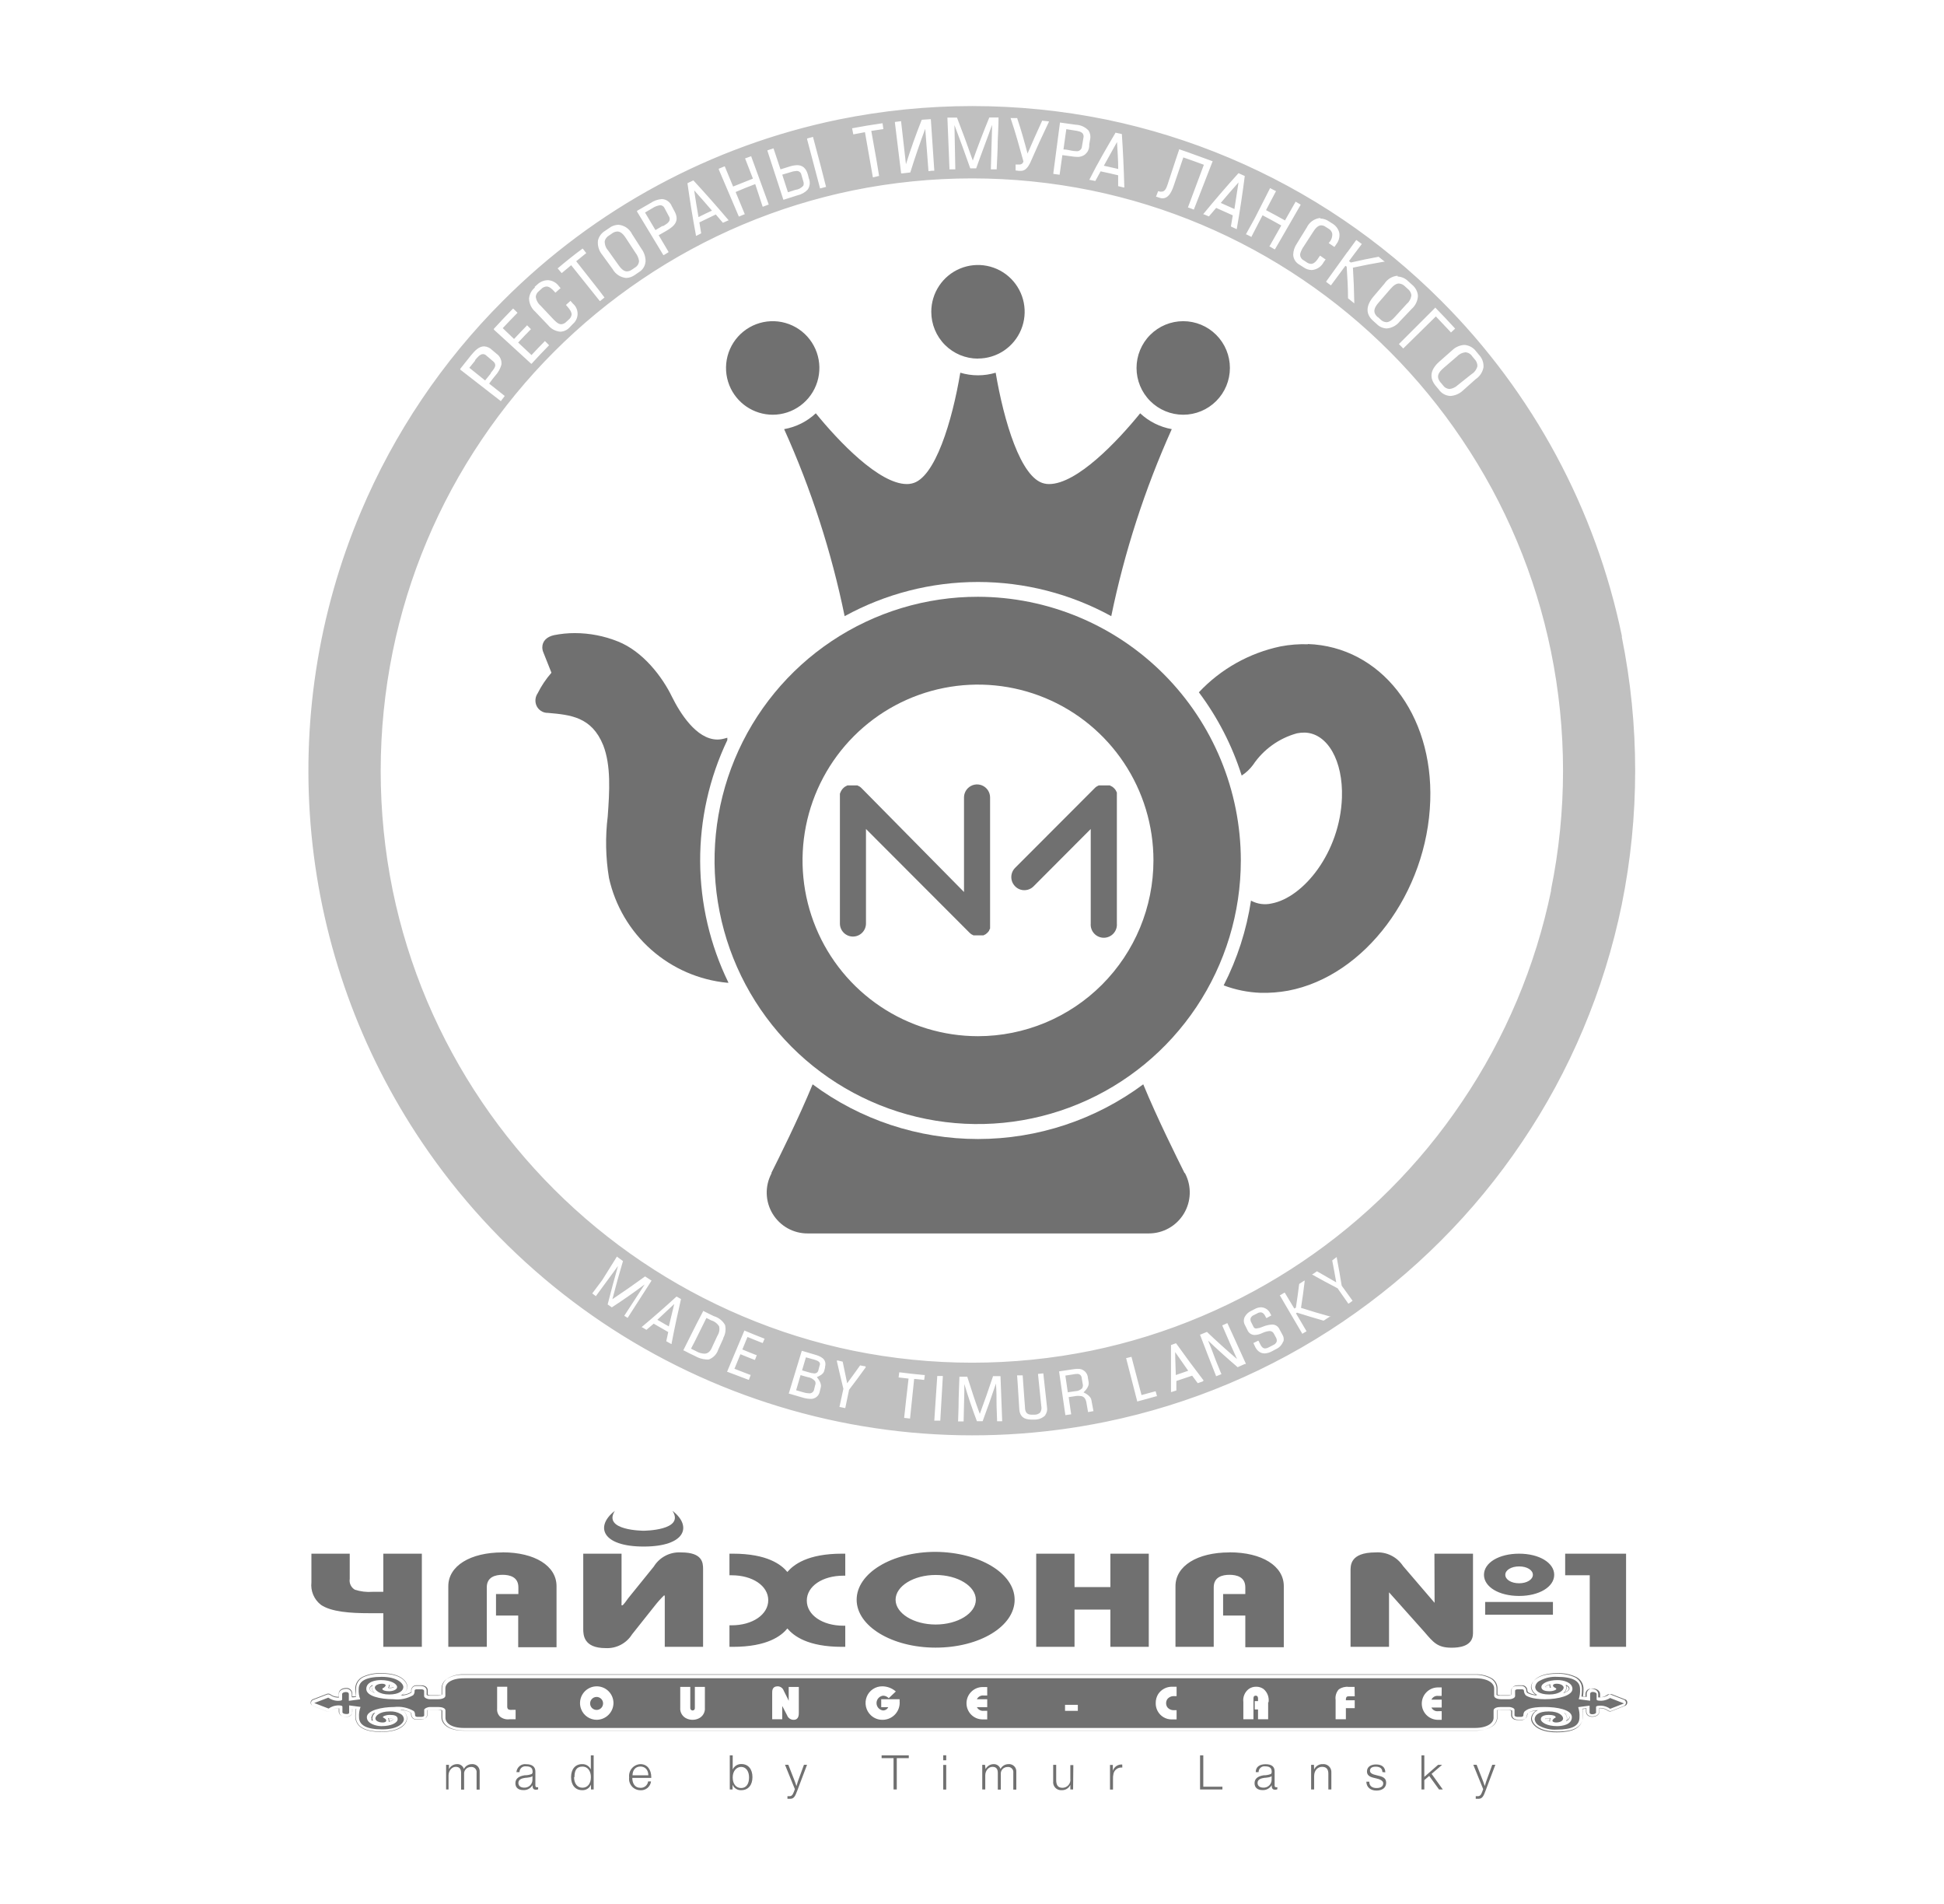 <?xml version="1.0" encoding="UTF-8"?> <svg xmlns="http://www.w3.org/2000/svg" width="2805" height="2747" viewBox="0 0 2805 2747" fill="none"><rect width="2805" height="2747" fill="white"></rect><path d="M708.414 537.654C711.495 533.889 715.033 529.667 714.576 526.241C714.248 524.222 713.142 522.414 711.495 521.204L701.93 513.098C701.287 512.405 700.513 511.847 699.652 511.457C698.792 511.067 697.863 510.852 696.919 510.826C692.585 510.826 688.708 515.625 685.508 519.492V520.306L677.195 530.565L699.983 548.846L707.974 538.909L708.414 537.654ZM956.453 326.302C960.55 324.03 965.121 321.283 966.137 317.636C966.39 316.641 966.419 315.601 966.223 314.592C966.027 313.583 965.61 312.631 965.002 311.803L958.958 300.39C958.45 299.133 957.587 298.053 956.474 297.282C955.361 296.51 954.047 296.082 952.694 296.049C948.601 296.548 944.69 298.038 941.301 300.39L930.702 306.563L945.736 331.898L955.996 325.844M965.121 1913.14C967.649 1902.52 970.234 1891.82 972.875 1881.06C964.901 1888.61 956.69 1896.25 948.496 1903.9C953.947 1907.21 959.873 1910.41 965.121 1913.48M892.17 382.027C895.472 386.708 899.45 391.507 904.698 391.507C907.388 391.35 909.97 390.394 912.114 388.76L916.109 386.029C917.863 385.075 919.334 383.674 920.375 381.968C921.415 380.262 921.988 378.311 922.034 376.312C921.393 372.152 919.703 368.224 917.125 364.899L903.225 343.668C898.891 336.935 895.014 333.967 890.799 333.967C887.981 334.085 885.271 335.081 883.045 336.816L878.711 339.784C877.209 340.641 875.892 341.788 874.837 343.16C873.782 344.531 873.01 346.099 872.565 347.771C872.362 352.774 874.106 357.658 877.475 361.355L892.17 382.027ZM2078.66 551.695L2081.96 555.698C2083.02 557.276 2084.42 558.592 2086.06 559.541C2087.7 560.491 2089.54 561.05 2091.43 561.175C2095.97 560.666 2100.21 558.648 2103.5 555.46L2123.34 539.706C2127.52 537.145 2130.54 533.041 2131.77 528.293C2131.8 526.436 2131.46 524.591 2130.78 522.865C2130.09 521.139 2129.07 519.566 2127.78 518.237L2124.25 514.014C2123.18 512.344 2121.74 510.949 2120.03 509.939C2118.33 508.929 2116.41 508.332 2114.44 508.197C2109.77 508.666 2105.44 510.818 2102.25 514.251L2083.12 530.701C2075.34 537.315 2071.7 543.369 2078.65 551.814M1165.16 1986.56L1155.12 1983.71C1153.09 1990.9 1150.91 1998.21 1148.74 2005.52L1158.9 2008.48C1161.64 2009.34 1164.45 2009.84 1167.33 2009.98C1169.06 2010.16 1170.79 2009.67 1172.17 2008.6C1173.55 2007.54 1174.46 2005.98 1174.73 2004.26L1176.1 1998.55C1176.53 1997.6 1176.76 1996.56 1176.76 1995.52C1176.76 1994.47 1176.53 1993.44 1176.1 1992.49C1173.39 1989.24 1169.57 1987.13 1165.38 1986.56M1545.54 217.26C1547.91 217.701 1550.31 217.972 1552.72 218.074C1553.73 218.238 1554.77 218.185 1555.76 217.921C1556.75 217.656 1557.67 217.185 1558.47 216.538C1559.26 215.891 1559.91 215.084 1560.38 214.168C1560.84 213.252 1561.1 212.248 1561.15 211.223L1563.32 198.674C1563.57 197.69 1563.62 196.666 1563.46 195.663C1563.31 194.659 1562.95 193.699 1562.4 192.84C1560.12 189.635 1554.77 188.838 1549.98 188.16L1538.58 186.328L1534.47 215.564C1538.36 215.564 1542.12 216.582 1545.88 217.26H1545.54ZM1611.76 204.83L1592.73 239.086L1613.47 243.766C1613.47 230.861 1612.45 217.837 1611.77 205.05M1027.25 303.815C1018.83 293.964 1010.28 284.217 1001.6 274.579C1003.52 287.473 1005.61 300.34 1007.87 313.176C1014.25 309.988 1020.75 306.783 1027.25 303.815ZM1988.26 457.492L1991.91 460.816C1994.12 463.173 1997.13 464.597 2000.35 464.801C2004.1 464.801 2007.96 462.41 2012.77 457.051L2029.75 438.431C2033.6 435.226 2036.02 430.63 2036.47 425.644C2035.97 422.16 2034.13 419.01 2031.34 416.86L2027.35 413.197C2025.02 410.723 2021.85 409.216 2018.46 408.974C2014.7 408.974 2010.72 411.603 2006.03 417.08L1989.41 436.26C1982.79 443.908 1979.93 450.42 1987.92 457.492M1787.06 263.166C1778.37 272.897 1769.82 282.757 1761.42 292.742L1781.14 301.526C1783.17 288.977 1785.12 276.072 1787.06 263.166ZM1147.74 273.901C1152.14 273.375 1156.21 271.222 1159.12 267.847C1159.89 265.867 1159.89 263.67 1159.12 261.691L1156.39 252.432C1156.17 250.727 1155.29 249.175 1153.96 248.093C1152.62 247.012 1150.93 246.483 1149.22 246.615C1146.08 246.818 1143.04 247.463 1140.09 248.548L1128.7 251.974L1136.91 277.327L1147.61 273.901M1172.92 1960.64H1172.12L1162.88 1958.02L1157.29 1976.86L1166.75 1979.6C1169.34 1980.5 1172 1981.03 1174.73 1981.2C1176.18 1981.36 1177.63 1980.95 1178.79 1980.06C1179.94 1979.16 1180.69 1977.85 1180.89 1976.4L1182.72 1969.55C1183 1968.98 1183.15 1968.36 1183.15 1967.72C1183.15 1967.09 1183 1966.47 1182.72 1965.9C1181.23 1963.04 1176.34 1961.78 1173.14 1960.87M1026.68 1904.92L1019.26 1901.27L1002.98 1934.16L997.05 1945.57L1004.91 1949.45C1008.39 1951.44 1012.3 1952.56 1016.3 1952.76C1021.31 1952.76 1025.09 1949.69 1027.69 1942.94L1035.11 1926.97C1036.42 1924.96 1037.31 1922.72 1037.74 1920.37C1038.17 1918.01 1038.13 1915.6 1037.61 1913.26C1035.1 1909.33 1031.32 1906.39 1026.9 1904.92M1696.57 1983.59L1714.47 1977.43C1708.13 1968.5 1701.86 1959.52 1695.66 1950.49C1695.66 1961.9 1696.34 1972.63 1696.57 1983.59ZM1560.8 1987.93C1560.77 1987.07 1560.57 1986.22 1560.19 1985.45C1559.82 1984.67 1559.29 1983.98 1558.64 1983.42C1557.98 1982.86 1557.22 1982.45 1556.4 1982.2C1555.57 1981.96 1554.71 1981.89 1553.86 1982C1551.75 1982.06 1549.65 1982.33 1547.59 1982.79L1537.21 1984.39L1540.73 2008.48L1551.45 2006.89C1555.16 2006.83 1558.71 2005.36 1561.37 2002.77C1561.96 2001.76 1562.33 2000.64 1562.47 1999.49C1562.61 1998.33 1562.5 1997.15 1562.17 1996.04L1560.8 1987.93Z" fill="#C0C0C0"></path><path d="M2238.23 1284.02C2215.76 1393.3 2172.03 1497.08 2109.53 1589.44C2079 1634.87 2044.14 1677.24 2005.46 1715.95C1927.64 1793.74 1835.57 1855.77 1734.29 1898.64C1682.87 1920.47 1629.42 1937.14 1574.71 1948.43C1461.25 1971.57 1344.28 1971.57 1230.82 1948.43C1176.11 1937.14 1122.66 1920.47 1071.24 1898.64C866.472 1812.1 703.337 1649.17 616.332 1444.32C594.54 1392.81 577.89 1339.27 566.626 1284.47C543.521 1170.82 543.521 1053.66 566.626 940C588.981 830.524 632.676 726.54 695.208 634.004C756.551 542.998 834.794 464.658 925.674 403.252C1017.9 340.773 1121.51 297.094 1230.58 274.708C1344.05 251.561 1461.02 251.561 1574.49 274.708C1683.61 297.08 1787.25 340.759 1879.52 403.252C1970.29 464.638 2048.38 542.986 2109.53 634.004C2171.92 726.421 2215.53 830.243 2237.87 939.542C2261.12 1053.19 2261.12 1170.37 2237.87 1284.02H2238.23ZM1952.11 1876.15L1946.09 1880.49H1945.41L1930 1858.45C1917.81 1852.17 1905.72 1845.56 1893.87 1838.93H1892.86L1893.87 1838.25L1900.26 1833.91C1909.47 1839.29 1918.74 1844.61 1928.07 1849.88C1926.24 1839.32 1924.3 1828.78 1922.25 1818.26L1927.83 1814.03L1928.85 1813.35V1814.49C1931.39 1827.73 1933.76 1841.32 1935.93 1854.68L1951.67 1876.49L1952.11 1876.15ZM1917.91 1899.89L1910.06 1905.03H1909.38C1896.71 1901.41 1884.09 1897.61 1871.53 1893.62L1869.94 1894.53L1879.4 1910.51L1885.21 1920.45C1882.7 1922.04 1881.45 1922.74 1878.82 1924.21V1923.53L1856.04 1884.71L1846.55 1868.38H1847.25L1853.17 1864.84H1853.85L1867.55 1887.68L1869.82 1886.43C1871.53 1875 1873.24 1863.58 1874.61 1852.17L1881.11 1847.93L1882.46 1847.15V1848.75C1880.98 1861.42 1879.24 1874.05 1877.23 1886.65C1890.91 1891.11 1904.93 1895.21 1918.95 1899.1H1920.54L1917.91 1899.89ZM1851.58 1934.95C1850.67 1937.48 1849.25 1939.8 1847.41 1941.77C1845.56 1943.73 1843.34 1945.29 1840.87 1946.36L1835.06 1949.44C1831.87 1951.22 1828.32 1952.24 1824.68 1952.41C1818.64 1952.41 1813.29 1948.65 1810.21 1941L1808.51 1937.46L1815.22 1934.15H1815.89L1818.64 1939.63C1820.35 1943.29 1822.63 1945.22 1825.6 1945.22C1827.41 1945.09 1829.16 1944.55 1830.73 1943.63L1837.11 1940.32C1838.23 1939.89 1839.26 1939.23 1840.12 1938.38C1840.98 1937.53 1841.66 1936.52 1842.12 1935.4C1842.52 1933.37 1842.16 1931.26 1841.1 1929.47L1838.48 1924.67C1837.95 1923.29 1837.01 1922.11 1835.78 1921.3C1834.56 1920.48 1833.11 1920.06 1831.64 1920.11C1828.29 1920.44 1825.02 1921.33 1821.96 1922.74L1819.89 1923.65C1816.91 1924.97 1813.7 1925.7 1810.44 1925.8C1808.15 1925.81 1805.9 1925.12 1804 1923.81C1802.11 1922.51 1800.65 1920.66 1799.83 1918.51L1796.31 1911.42C1795.27 1909.56 1794.72 1907.46 1794.72 1905.32C1794.72 1903.18 1795.27 1901.08 1796.31 1899.21C1798.39 1895.57 1801.59 1892.69 1805.42 1890.99L1809.87 1888.7C1812.84 1886.93 1816.21 1885.95 1819.67 1885.85C1822.58 1885.98 1825.39 1886.94 1827.78 1888.62C1830.16 1890.3 1832.01 1892.63 1833.11 1895.33L1834.37 1897.6L1827.76 1901.27H1827.09L1825.71 1898.64C1823.91 1894.99 1821.59 1893.16 1818.76 1893.16C1817.1 1893.23 1815.48 1893.73 1814.08 1894.64L1809.07 1897.16C1808.05 1897.56 1807.12 1898.15 1806.33 1898.92C1805.55 1899.68 1804.93 1900.59 1804.5 1901.61C1804.25 1902.65 1804.21 1903.74 1804.39 1904.8C1804.56 1905.86 1804.95 1906.87 1805.53 1907.78L1808.62 1913.93C1808.94 1914.76 1809.53 1915.46 1810.29 1915.91C1811.06 1916.37 1811.95 1916.55 1812.83 1916.44C1815.6 1916.16 1818.25 1915.48 1820.8 1914.39L1822.51 1913.71C1826.58 1912.05 1830.89 1911.05 1835.28 1910.75C1837.51 1910.66 1839.71 1911.23 1841.62 1912.38C1843.52 1913.54 1845.05 1915.24 1846 1917.26L1850.33 1925.25C1851.3 1926.75 1851.93 1928.45 1852.19 1930.22C1852.44 1931.99 1852.32 1933.8 1851.82 1935.52L1851.58 1934.95ZM1795.97 1967.71C1792.62 1969.31 1789.23 1970.84 1785.81 1972.29C1771.26 1959.89 1757.05 1947.09 1743.18 1933.93C1747.18 1943.75 1751.05 1953.57 1754.59 1963.27L1762.45 1982.56H1761.77L1755.17 1985.19H1754.47V1984.5C1746.7 1965 1739.09 1945.44 1731.65 1925.8V1925.13H1732.33L1741.47 1921.36C1755.59 1934.8 1770.06 1947.86 1784.88 1960.52C1781.56 1953.2 1778.29 1945.9 1775.08 1938.61C1771.89 1931.3 1767.34 1921.02 1763.68 1912.34V1911.66H1764.36L1770.4 1908.91H1771.08L1778.28 1924.55C1784.64 1938.61 1791.06 1952.73 1797.54 1966.91V1967.61L1795.97 1967.71ZM1735.66 1992.72L1728.25 1995.35L1720.16 1984.5L1697.37 1992.15V2005.85L1690.53 2008.02H1689.62V1940.32L1696.9 1937.69C1709.62 1955.54 1722.66 1973.16 1736 1990.55L1736.68 1991.35L1735.66 1992.72ZM1668.86 2014.07C1659.74 2016.69 1650.58 2019.2 1641.4 2021.6H1640.72V2020.81C1635.81 2001.41 1630.8 1982.11 1625.77 1962.69L1624.88 1959.04H1625.67L1632.16 1957.43H1632.83V1958.13C1637.52 1976.27 1642.42 1994.44 1647.09 2012.48L1666.81 2007.1H1667.49L1669.55 2014.41L1668.86 2014.07ZM1577.68 2035.64L1570.62 2036.92H1569.94L1567.65 2023.77C1566.5 2016.82 1563.42 2013.73 1557.61 2013.73C1556.21 2013.59 1554.8 2013.59 1553.4 2013.73L1542 2015.45L1544.39 2032L1545.64 2040.34H1544.85L1537.79 2041.36H1537.11V2040.68L1528.21 1978.9V1978.22H1528.88L1547.47 1975.37C1549.88 1974.97 1552.31 1974.73 1554.75 1974.68C1556.63 1974.52 1558.51 1974.74 1560.3 1975.33C1562.09 1975.92 1563.73 1976.87 1565.14 1978.12C1566.55 1979.37 1567.69 1980.9 1568.49 1982.6C1569.29 1984.31 1569.74 1986.16 1569.8 1988.04L1570.84 1993.98C1571.97 2000.03 1565.82 2006.42 1563.44 2008.6C1567.2 2010.31 1574.14 2014.41 1574.83 2020.01L1577.79 2035.88L1577.68 2035.64ZM1508.6 2041.36C1506.59 2043.41 1504.2 2045.04 1501.56 2046.16C1498.92 2047.28 1496.08 2047.86 1493.21 2047.87H1488.18C1476.81 2047.87 1471.44 2042.73 1470.75 2033.13C1470.05 2021.04 1469.29 2008.93 1468.48 1996.83L1467.56 1984.04H1475.66V1984.74C1476.33 1994.77 1477.15 2004.93 1477.82 2014.99L1478.97 2030.06C1478.97 2037.71 1482.28 2040.78 1488.54 2040.78H1492.87C1495.83 2040.84 1498.69 2039.74 1500.85 2037.71C1501.72 2036.32 1502.32 2034.76 1502.59 2033.13C1502.87 2031.51 1502.82 2029.84 1502.46 2028.23C1500.85 2013.16 1499.38 1998.08 1497.77 1982.56V1981.87H1498.44L1505.06 1981.19H1505.4L1506.89 1994.77C1508.14 2006.19 1509.52 2018.41 1510.77 2030.17C1511.11 2032.16 1511.04 2034.2 1510.57 2036.16C1510.1 2038.13 1509.23 2039.98 1508.03 2041.6L1508.6 2041.36ZM1445.91 2050.26H1438.73L1437.94 2027.44C1437.94 2016.92 1437.94 2006.42 1437.02 1995.91C1430.95 2014.1 1424.56 2032.19 1417.87 2050.16H1409.55C1402.86 2032.49 1396.82 2014.59 1391.43 1996.49V2007.22L1390.41 2049.8V2050.5H1382.42L1383.1 2029.37C1383.1 2015.11 1383.9 2000.95 1384.35 1986.79V1985.99H1395.65C1401.35 2003.68 1407.04 2021.84 1413.76 2039.65C1420.36 2021.84 1426.76 2003.68 1432.69 1985.75V1985.19H1443.63L1444.64 2012.36L1446.03 2049.01V2049.7L1445.91 2050.26ZM1360.41 1985.75C1359.16 2006.76 1357.91 2027.66 1356.78 2048.67V2049.35H1348.11L1348.9 2037.14L1352.32 1985.63V1984.96H1360.41V1985.75ZM1333.51 1990.55H1332.72L1319.04 1989.18L1313.11 2046.28H1312.32L1305.26 2045.46H1304.58L1307.53 2018.53L1310.95 1988.72L1297.4 1987.13H1296.59L1297.5 1979.7H1298.3C1309.69 1981.19 1321.1 1982.45 1333.41 1983.58H1334.43L1333.51 1990.55ZM1249.17 1972.39C1241.42 1983.24 1233.32 1994.2 1225.13 2004.83L1219.64 2031.2H1218.97L1211.91 2029.71H1211.23L1216.92 2003.46C1213.62 1990.21 1210.54 1976.85 1207.57 1963.84V1962.57H1208.71L1215.89 1964.28C1217.93 1974.56 1220.12 1985.07 1222.39 1995.47C1228.65 1986.91 1235.03 1978.22 1241.08 1969.66L1247.58 1970.91H1248.71L1249.17 1972.39ZM1190.59 1972.39L1189.22 1977.77C1187.97 1982.67 1181.23 1985.53 1178.62 1986.55C1180.65 1989.06 1185.9 1995.81 1184.31 2001.41L1182.84 2007.34C1182.28 2010.52 1180.56 2013.37 1178 2015.34C1175.45 2017.3 1172.25 2018.24 1169.04 2017.96C1165.48 2017.85 1161.95 2017.27 1158.54 2016.24L1139.07 2010.53H1138.26V2009.85C1142.83 1995.11 1147.27 1980.39 1151.72 1965.66L1156.85 1948.77H1157.53L1174.51 1953.79C1183.97 1956.41 1193.66 1960.18 1190.35 1972.39H1190.59ZM1100.64 1937.23H1099.85C1092.67 1934.49 1085.61 1931.52 1078.53 1928.67L1071.14 1946.71C1077.86 1949.56 1084.58 1952.19 1091.3 1954.82H1091.98L1089.37 1961.67H1088.69C1081.95 1959.14 1075.11 1956.3 1068.38 1953.57C1065.55 1960.52 1062.57 1967.49 1059.74 1974.56L1082.53 1983.36H1083.21L1080.58 1990.43H1079.9C1069.75 1986.67 1059.61 1982.56 1049.7 1979.02H1049.02L1055.29 1964.06L1073.74 1920.23V1919.53H1074.42C1083.66 1923.53 1093.13 1927.18 1102.59 1930.94H1103.27L1100.64 1937.23ZM1043.66 1930.84L1036.48 1946.6C1035.46 1949.89 1033.71 1952.9 1031.36 1955.41C1029.01 1957.92 1026.11 1959.87 1022.9 1961.1C1021.54 1961.26 1020.17 1961.26 1018.81 1961.1C1013.27 1960.72 1007.89 1959.08 1003.08 1956.3C997.502 1953.69 991.993 1950.95 986.554 1948.07H985.876L997.27 1925.25C1003.08 1913.83 1008.66 1902.4 1014.47 1891.67V1890.99L1029.98 1898.64C1036.82 1900.6 1042.61 1905.15 1046.16 1911.31C1047.73 1917.73 1046.79 1924.51 1043.54 1930.26L1043.66 1930.84ZM982.795 1873.18C977.886 1894.41 973.213 1916.22 969.116 1937.69V1938.71H968.32L961.362 1934.83C962.276 1930.38 963.292 1925.92 964.206 1921.58L943.23 1909.49L932.734 1918.39L926.47 1914.63H925.572L926.368 1913.93C943.295 1899.77 959.901 1885.23 976.176 1870.32L983.015 1874.2L982.795 1873.18ZM907.221 1902.18L901.515 1898.52H900.94V1897.84C910.625 1882.79 920.388 1867.8 930.228 1852.85C914.793 1864.41 898.983 1875.45 882.825 1885.97L876.781 1881.75C881.453 1863.25 886.465 1844.64 891.713 1826.26L877.813 1845.2L860.037 1869.4V1869.98L854.552 1865.87L868.925 1846.69L889.884 1813.12V1812.56L898.891 1819.17C893.443 1837.41 888.351 1855.76 883.62 1874.2C899.547 1863.53 915.277 1852.57 930.804 1841.32L939.709 1847.15H940.268L905.392 1901.49L907.221 1902.18ZM664.091 532.05L679.481 512.752C685.067 506.019 690.874 499.626 698.611 499.626C702.928 499.931 706.991 501.797 710.022 504.883L716.523 510.361C719.026 512.111 720.998 514.519 722.222 517.319C723.447 520.12 723.877 523.204 723.464 526.234C721.771 532.101 718.724 537.494 714.576 541.988C711.613 545.634 708.651 549.178 705.806 553.401L728.035 570.987V571.665L722.906 578.279V578.855L664.091 533.186V532.05ZM712.646 474.273C721.624 464.442 730.779 454.774 740.106 445.274H740.682L746.726 451.21L746.15 451.786C739.209 458.858 732.251 466.048 725.411 473.357L741.715 489.01C747.817 482.453 754.008 475.98 760.287 469.593V469.016L766.11 474.85C759.846 481.124 753.684 487.636 747.64 494.148L766.906 512.192C773.306 505.33 779.762 498.591 786.274 491.978L792.318 498.032C783.706 506.767 775.268 515.672 767.008 524.741H766.449L739.531 500.084L712.528 475.426L712.646 474.273ZM771.562 413.766L774.999 410.679C779.18 406.576 784.767 404.252 790.608 404.167C793.703 404.331 796.723 405.185 799.447 406.667C802.171 408.148 804.53 410.22 806.353 412.731L809.061 415.937H808.503L801.663 421.991H801.087L800.072 420.736C795.619 415.699 791.979 413.308 788.678 413.308C785.717 413.462 782.934 414.77 780.924 416.954L777.386 420.159C776.174 421.113 775.166 422.302 774.422 423.653C773.677 425.005 773.211 426.492 773.052 428.028C773.678 433.048 776.167 437.66 779.993 440.933L796.872 458.858C800.986 463.199 805.201 467.761 809.755 467.761C812.692 467.546 815.43 466.196 817.391 463.996L820.354 461.266C822.759 459.477 824.36 456.806 824.806 453.838C824.806 450.192 822.419 446.411 818.203 441.73L816.595 439.916L823.198 433.98L826.516 437.847C828.673 439.658 830.407 441.921 831.597 444.476C832.786 447.03 833.403 449.815 833.403 452.634C833.403 455.454 832.786 458.238 831.597 460.793C830.407 463.348 828.673 465.611 826.516 467.422L821.505 472.679C818.102 476.24 813.429 478.343 808.503 478.496C805.07 478.202 801.733 477.212 798.694 475.585C795.655 473.958 792.979 471.729 790.828 469.033L772.137 449.497C769.472 447.145 767.319 444.27 765.81 441.049C764.301 437.828 763.47 434.331 763.368 430.775C763.616 427.705 764.48 424.717 765.909 421.99C767.337 419.262 769.3 416.852 771.68 414.902L771.562 413.766ZM804.406 387.379C816.082 377.42 828.092 367.861 840.415 358.719H840.991L846.121 365.469H845.444L831.409 376.882L863.559 417.751L872.227 429.181L865.963 434.201H865.387L824.129 382.596L810.45 394.009L804.964 387.497L804.406 387.379ZM862.763 347.086C863.432 344.17 864.687 341.422 866.451 339.008C868.215 336.594 870.451 334.565 873.022 333.044L879.066 328.923C882.875 326.023 887.497 324.379 892.271 324.243C896.447 324.574 900.463 325.993 903.922 328.358C907.382 330.722 910.164 333.951 911.995 337.725L925.674 359.075C929.449 364.197 931.481 370.403 931.498 376.763C931.321 380.037 930.331 383.215 928.616 386.008C926.901 388.801 924.516 391.12 921.679 392.755L916.227 396.519C912.536 399.233 908.135 400.793 903.564 400.979C899.504 400.606 895.596 399.247 892.18 397.019C888.764 394.79 885.942 391.761 883.959 388.193L869.027 367.639C866.657 364.811 864.882 361.533 863.805 358.001C862.729 354.47 862.374 350.757 862.763 347.086ZM918.97 304.266L938.778 292.853C943.584 289.557 949.172 287.586 954.98 287.138C958.066 287.267 961.051 288.285 963.576 290.068C966.101 291.851 968.059 294.325 969.218 297.194L973.213 304.724C980.628 318.307 973.89 325.735 961.819 332.807L950.408 339.319C955.098 347.306 959.771 355.311 964.545 363.179V363.858L957.824 367.978H957.147C944.483 347.086 931.955 326.193 919.291 305.402V304.724L918.97 304.266ZM991.683 264.414L1000.45 260.191C1017.68 278.871 1034.52 297.908 1050.95 317.29L1051.63 317.968H1050.72L1043.1 321.394L1032.82 309.404L1009.12 320.817C1010.06 326.074 1010.93 331.331 1011.75 336.589L1004.91 340.116H1004.11V339.098C999.419 313.923 995.31 288.643 991.785 263.278L991.683 264.414ZM1037.28 243.301L1045.13 240.096H1045.81L1057.79 269.094C1067.3 265.221 1076.84 261.417 1086.41 257.681L1075 228.343H1075.67L1083.44 225.478H1084.12V226.156L1109.07 294.667V295.346H1108.4L1101.12 298.093H1100.42L1089.71 265.567C1080.24 269.213 1070.78 272.859 1061.43 276.98L1074.44 308.489V309.286H1073.76L1066.68 312.253H1066.01L1037.06 244.318L1037.28 243.301ZM1107.48 216.812L1115.47 214.183H1116.15L1126.19 244.318L1138.6 240.435C1142.3 239.191 1146.11 238.468 1150.01 238.264C1158.1 238.264 1163.11 242.605 1165.74 251.966L1167.09 257.342C1168.19 259.969 1168.61 262.832 1168.32 265.665C1168.02 268.499 1167.02 271.212 1165.4 273.554C1161.43 277.705 1156.3 280.569 1150.69 281.779L1130.97 288.054H1130.29L1107.26 217.371L1107.48 216.812ZM1164.5 199.786L1172.6 197.632H1173.27V198.31L1184.67 241.232L1191.96 269.79H1191.17L1183.77 271.723H1183.09V271.045L1164.6 201.058V200.244L1164.5 199.786ZM1229.46 185.066C1243.84 182.315 1258.29 179.918 1272.79 177.875H1273.46L1274.61 186.321H1273.94L1257.18 188.831L1265.03 232.905L1268.45 253.917H1267.77L1260.24 255.748H1259.45L1248.05 190.662L1231.87 193.748H1231.19L1229.58 185.405L1229.46 185.066ZM1291.93 175.824L1300.25 174.789V175.807C1302.65 196.14 1304.82 216.574 1307.2 236.907C1313.99 215.236 1321.6 193.831 1330.01 172.737L1342.32 171.94H1343.11L1348.12 246.268C1345.06 246.268 1343.45 246.268 1340.51 246.828H1339.69L1337.53 218.406C1336.73 206.993 1335.83 196.699 1335.02 185.744C1327.27 206.558 1320.09 227.577 1313.47 248.778L1302.07 250.135H1300.25L1296.27 217.829C1294.65 204.15 1292.98 190.526 1291.26 176.96V175.824H1291.93ZM1367.73 169.651H1380.85C1388.83 190.171 1396.43 210.842 1403.64 231.65C1411.07 210.755 1419.01 190.043 1427.44 169.532H1440.78V170.329C1440.78 181.759 1439.99 192.256 1439.65 203.228C1439.65 216.574 1438.63 229.938 1438.16 243.419V244.318H1429.73V242.962L1431.42 184.387V180.148C1424.14 200.837 1416.05 221.492 1408.53 242.843H1399.98C1392.65 221.926 1385.05 201.105 1377.18 180.385L1378.43 244.318H1370L1369.2 223.765C1368.41 205.958 1367.69 188.152 1367.03 170.346V169.634L1367.73 169.651ZM1458.91 170.329H1467.82V170.906C1473.51 187.813 1478.18 204.585 1482.63 221.492C1489.35 205.84 1496.43 190.085 1503.49 174.687V174.111H1504.06L1512.38 175.01H1513.39V175.925C1504 195.458 1494.99 215.179 1486.39 235.076C1483.66 240.435 1479.79 246.489 1473.29 246.489C1470.44 246.489 1469.05 246.489 1466.21 245.929H1465.41V237.365H1471.22C1472.51 237.369 1473.76 236.927 1474.76 236.114C1475.76 235.301 1476.44 234.168 1476.71 232.905C1471 212.131 1465.31 191.357 1458.35 170.906V169.888L1458.91 170.329ZM1519.91 249.355C1523.09 225.478 1526.17 201.498 1529.36 177.536V176.858H1530.17L1552.16 179.927C1555.66 180.032 1559.11 180.832 1562.29 182.282C1565.48 183.732 1568.35 185.802 1570.73 188.373C1571.99 190.459 1572.81 192.779 1573.15 195.193C1573.48 197.607 1573.32 200.064 1572.68 202.414L1571.67 208.248V210.758C1571.58 212.959 1571.05 215.12 1570.1 217.109C1569.16 219.098 1567.81 220.872 1566.16 222.325C1564.51 223.777 1562.57 224.876 1560.48 225.555C1558.39 226.234 1556.18 226.479 1553.99 226.275C1551.16 226.244 1548.34 225.978 1545.56 225.478L1532.9 223.782L1531.98 230.056C1530.95 237.134 1529.97 244.211 1529.02 251.288V251.966H1528.22L1520.71 250.949H1519.91V249.355ZM1609.39 191.357L1618.73 193.392C1620.42 218.525 1621.57 244.216 1622.27 269.552V270.468H1621.47L1613.38 268.535V252.865C1605.05 250.83 1596.62 248.982 1588.07 247.167L1580.44 261.09L1573.02 259.598H1572.11V258.699C1583.52 235.856 1596.5 213.708 1609.39 191.781V191.357ZM1671.04 275.844H1671.72C1672.35 275.961 1672.96 276.148 1673.55 276.403C1674.5 276.566 1675.46 276.566 1676.41 276.403C1680.85 276.403 1683.01 271.384 1684.72 266.127L1691.56 245.353C1694.76 235.517 1697.94 225.834 1701.26 216.235V215.438H1701.82C1717.57 220.695 1733.4 226.851 1748.89 232.329H1749.58V233.007L1722.92 301.519V302.197H1722.24L1714.93 299.484H1714.25V298.788L1737.05 237.704C1727.22 234.047 1717.34 230.508 1707.43 227.089L1693.27 268.755C1689.4 280.168 1684.27 286.104 1677.54 286.104C1676.06 286.112 1674.59 285.841 1673.21 285.307L1668.64 283.831H1667.96L1671.04 275.844ZM1787.32 249.914L1796.09 253.917C1792.87 279.156 1789.07 304.318 1784.69 329.381V330.297H1783.78L1776.14 326.753V326.193C1777.06 321.055 1777.85 315.798 1778.77 310.659C1770.83 306.986 1762.85 303.407 1754.83 299.925C1751.29 303.927 1747.89 308.149 1744.45 312.033H1743.89L1736.82 309.065H1735.9L1736.58 308.387C1752.8 288.614 1769.48 269.23 1786.62 250.254L1787.32 249.914ZM1810.34 315.221L1832.22 272.181V271.502H1832.89L1840.43 275.386H1841V276.064C1838.61 280.406 1836.33 284.849 1834.06 289.19L1826.75 303.13C1835.93 307.964 1845.05 312.91 1854.11 317.968C1859.12 309.184 1864.26 300.264 1869.16 291.479V290.801L1876.57 295.024V295.702C1866.99 312.152 1857.49 328.629 1848.06 345.136L1839.63 359.635H1838.95L1832.22 355.65H1831.54L1848.76 325.277C1839.82 320.231 1830.82 315.318 1821.74 310.541L1815.81 321.97L1806.01 340.913V341.591H1805.33L1798.37 338.064H1797.7L1810.34 315.221ZM1905.06 315.221C1909.69 315.374 1914.17 316.883 1917.93 319.562L1921.82 322.072C1924.48 323.52 1926.8 325.508 1928.65 327.908C1930.49 330.309 1931.81 333.069 1932.52 336.012C1932.95 338.936 1932.76 341.917 1931.98 344.766C1931.2 347.615 1929.83 350.27 1927.97 352.563L1925.68 355.989H1925.01L1917.73 351.071H1917.03L1917.95 349.714C1919.52 347.978 1920.71 345.936 1921.46 343.714C1922.2 341.493 1922.47 339.142 1922.27 336.809C1921.91 335.364 1921.27 334.008 1920.36 332.829C1919.46 331.649 1918.32 330.671 1917.02 329.958L1913.04 327.448C1911.18 325.985 1908.9 325.143 1906.54 325.04C1901.19 325.04 1897.31 330.416 1894.11 335.435L1881.58 354.853C1879.03 358.261 1877.13 362.145 1876 366.266C1875.79 368.221 1876.21 370.191 1877.2 371.894C1878.18 373.596 1879.67 374.944 1881.46 375.745L1885.22 378.255C1887.1 379.683 1889.37 380.515 1891.72 380.646C1896.4 380.646 1899.82 376.084 1903.12 371.065L1904.49 369.013H1905.06L1912.24 374.033H1912.92L1909.96 378.136C1908.3 381.351 1905.85 384.087 1902.84 386.085C1899.83 388.083 1896.36 389.275 1892.76 389.549C1888.67 389.51 1884.7 388.24 1881.35 385.903L1874.96 381.799C1872.37 380.412 1870.19 378.381 1868.61 375.901C1867.03 373.421 1866.12 370.575 1865.96 367.639C1866.08 361.772 1867.94 356.091 1871.32 351.308L1875.54 344.355L1885.46 328.364C1887.24 324.515 1890 321.202 1893.46 318.756C1896.92 316.31 1900.97 314.816 1905.18 314.424L1905.06 315.221ZM1944.27 363.637L1956.8 346.39H1957.38L1964.32 351.529H1964.89V352.105L1953.5 367.181L1946.44 376.661L1949.07 378.696C1962.38 375.632 1975.75 372.861 1989.19 370.386L1996.81 376.542L1998.08 377.56H1996.47C1981.65 380.087 1966.72 382.936 1952.13 386.124C1953.16 402.692 1953.84 419.464 1954.08 436.032V437.626L1952.82 436.609L1945.07 430.317C1945.07 415.36 1944.16 400.182 1943.12 384.648L1941.31 383.394L1920.56 411.477H1920L1913.61 406.677V405.999L1944.26 363.417L1944.27 363.637ZM2016.65 398.91C2022.42 399.182 2027.89 401.624 2031.92 405.762L2037.51 410.798C2039.9 412.722 2041.88 415.108 2043.33 417.815C2044.78 420.521 2045.67 423.493 2045.95 426.552C2045.82 430.12 2044.98 433.625 2043.47 436.858C2041.96 440.092 2039.82 442.989 2037.17 445.376L2019.73 463.657C2017.45 466.572 2014.59 468.98 2011.33 470.732C2008.07 472.483 2004.49 473.539 2000.8 473.832C1995.32 473.585 1990.14 471.25 1986.33 467.303L1981.2 462.742C1970.6 453.262 1970.6 441.628 1981.2 428.486L1997.62 409.204C1999.69 405.978 2002.47 403.271 2005.75 401.289C2009.03 399.308 2012.72 398.105 2016.53 397.774L2016.65 398.91ZM2071.25 443.443V444.02C2080.89 453.857 2090.35 463.864 2099.64 474.036L2093.37 479.869V479.293C2086.3 471.696 2079.11 464.087 2071.82 456.467L2034.66 492.995L2024.74 502.712L2024.18 502.136L2018.48 496.319L2070.11 444.698L2071.25 443.443ZM2129.27 506.138L2134.28 512.192C2136.46 514.54 2138.15 517.311 2139.23 520.336C2140.3 523.36 2140.75 526.574 2140.54 529.778C2139.92 533.277 2138.6 536.612 2136.64 539.576C2134.68 542.539 2132.14 545.069 2129.16 547.008L2110.12 564.017C2105.29 568.256 2099.2 570.8 2092.8 571.207C2089.48 571.067 2086.24 570.16 2083.34 568.556C2080.43 566.953 2077.93 564.697 2076.04 561.965L2071.47 556.487C2062.16 545.069 2063.72 533.65 2076.16 522.231L2095.19 505.443C2099.91 500.796 2106.14 498.003 2112.74 497.574C2116.16 497.769 2119.49 498.732 2122.49 500.39C2125.49 502.049 2128.08 504.361 2130.06 507.155L2129.27 506.138ZM2340.36 918.192C2302.55 734.665 2211.84 566.274 2079.46 433.862C2036.06 390.387 1988.61 351.16 1937.77 316.713C1834.3 246.692 1718.13 197.663 1595.82 172.398C1468.54 146.534 1337.38 146.534 1210.1 172.398C1026.57 210.16 858.163 301.076 725.767 433.862C638.35 521.199 568.672 624.69 520.594 738.603C458.52 885.515 434.077 1045.63 449.484 1204.41C464.891 1363.19 519.66 1515.6 608.815 1647.79C714.969 1805.28 865.394 1927.66 1041.04 1999.45C1216.68 2071.24 1409.64 2089.2 1595.49 2051.06C1717.83 2025.94 1834.03 1976.9 1937.43 1906.74C1988.27 1872.33 2035.71 1833.15 2079.12 1789.71C2122.53 1746.28 2161.66 1698.75 2195.95 1647.79C2230.62 1596.56 2260.17 1542.03 2284.17 1484.99C2308.67 1426.99 2327.38 1366.71 2340.03 1305.03C2365.86 1177.5 2365.86 1046.07 2340.03 918.548" fill="#C0C0C0"></path><path d="M1089.36 1834.23L1089.13 1833.89L1088.69 1833.1L1089.36 1834.23ZM2236.51 2429.67C2233.85 2430.3 2231.39 2431.55 2229.32 2433.34C2229.32 2433.34 2231.38 2434.71 2235.82 2434.71H2237.87C2237.25 2433.71 2236.9 2432.57 2236.85 2431.39C2236.77 2430.97 2236.77 2430.55 2236.85 2430.13L2236.51 2429.67ZM2236.51 2434.59H2235.36C2233.33 2434.76 2231.29 2434.41 2229.44 2433.56C2231.32 2432.09 2233.41 2431.03 2235.72 2430.37V2431.29C2235.75 2432.41 2236.06 2433.5 2236.61 2434.47M560.105 2435.17H561.95C564.087 2435.27 566.222 2434.92 568.214 2434.13C566.304 2432.15 563.835 2430.8 561.137 2430.25V2431.29C561.137 2432.5 560.784 2433.69 560.122 2434.71L560.105 2435.17ZM561.95 2431.29V2430.59C564.175 2431.19 566.236 2432.28 567.977 2433.8C566.082 2434.49 564.068 2434.8 562.052 2434.71H561.137C561.723 2433.7 562.038 2432.56 562.052 2431.39M561.036 2483.81C563.709 2483.27 566.168 2481.96 568.112 2480.04C566.101 2478.92 563.799 2478.44 561.51 2478.67H559.901C560.465 2479.64 560.779 2480.73 560.816 2481.86V2483.23L561.036 2483.81ZM561.036 2478.89H561.95C564.017 2478.77 566.085 2479.12 567.994 2479.92C566.235 2481.47 564.125 2482.56 561.848 2483.11C561.922 2482.78 561.922 2482.43 561.848 2482.09C561.795 2481.01 561.482 2479.95 560.934 2479.01M537.893 2430.83H537.216C535.387 2431.85 533.102 2433.56 533.102 2436.07C533.102 2438.59 537.097 2440.87 540.618 2442.24C538.323 2440.36 536.853 2437.66 536.521 2434.71C536.623 2433.65 536.892 2432.61 537.317 2431.63L537.893 2430.83ZM536.183 2434.59C536.484 2437.24 537.692 2439.71 539.603 2441.56C535.709 2439.95 533.559 2438.14 533.559 2436.42C533.559 2434.71 534.574 2433.46 536.758 2432.08C536.634 2432.91 536.634 2433.76 536.758 2434.59" fill="#707070"></path><path d="M2345.93 2451.94L2326.11 2444.17C2325.28 2443.85 2324.38 2443.75 2323.5 2443.87C2322.62 2443.99 2321.79 2444.34 2321.08 2444.87C2318.16 2446.94 2314.74 2448.16 2311.18 2448.41H2308.77V2443.83C2308.77 2438.81 2303.42 2435.73 2298.29 2435.73C2297.17 2435.64 2296.03 2435.77 2294.96 2436.13C2293.89 2436.48 2292.9 2437.05 2292.04 2437.8C2291.2 2438.56 2290.53 2439.49 2290.07 2440.53C2289.62 2441.57 2289.39 2442.7 2289.4 2443.83V2447.95L2284.04 2447.26C2284.6 2443.75 2284.87 2440.22 2284.83 2436.64C2284.92 2433.08 2284 2429.56 2282.19 2426.49C2280.38 2423.42 2277.74 2420.93 2274.57 2419.29C2265.78 2415.06 2256.06 2413.14 2246.32 2413.7C2219.42 2413.7 2209.71 2425.11 2209.71 2433.45C2209.98 2435.91 2210.87 2438.25 2212.31 2440.25C2213.75 2442.25 2215.68 2443.84 2217.93 2444.87C2213.32 2444.78 2208.81 2443.52 2204.82 2441.2C2204.2 2440.38 2203.84 2439.39 2203.79 2438.36C2203.77 2437.32 2203.53 2436.3 2203.09 2435.36C2202.64 2434.42 2202.01 2433.59 2201.23 2432.91C2200.44 2432.23 2199.53 2431.73 2198.54 2431.43C2197.55 2431.13 2196.5 2431.04 2195.48 2431.17H2190.23C2182.93 2431.17 2181 2435.63 2181 2438.36V2444.63C2179.96 2445.32 2178.71 2445.65 2177.46 2445.55H2166.07C2164.22 2445.7 2162.37 2445.35 2160.7 2444.53V2434.93C2160.59 2431.94 2159.68 2429.04 2158.08 2426.51C2156.48 2423.99 2154.24 2421.93 2151.59 2420.55C2144.58 2416.84 2136.72 2415.03 2128.79 2415.29H669.659C661.729 2414.95 653.855 2416.77 646.872 2420.55C644.274 2421.97 642.09 2424.04 640.532 2426.56C638.974 2429.09 638.096 2431.97 637.983 2434.93V2444.53C636.195 2445.34 634.235 2445.69 632.278 2445.55H620.884C619.608 2445.55 618.351 2445.24 617.228 2444.63V2438.36C617.228 2434.81 614.045 2431.17 608.001 2431.17H601.5C600.475 2431.06 599.441 2431.17 598.458 2431.47C597.475 2431.78 596.563 2432.28 595.777 2432.95C595.003 2433.63 594.374 2434.46 593.929 2435.39C593.484 2436.32 593.232 2437.33 593.187 2438.36C593.417 2439.22 593.417 2440.12 593.187 2440.98C589.054 2443.48 584.332 2444.82 579.508 2444.87C581.775 2443.87 583.737 2442.29 585.197 2440.28C586.657 2438.28 587.562 2435.92 587.82 2433.45C587.82 2425.57 578.255 2413.7 551.591 2413.7C541.92 2413.04 532.237 2414.8 523.419 2418.84C520.095 2420.41 517.301 2422.93 515.377 2426.07C513.453 2429.21 512.483 2432.84 512.584 2436.52C512.55 2440.1 512.855 2443.64 513.498 2447.16H508.369V2443.16C508.347 2441.41 507.776 2439.71 506.736 2438.31C505.697 2436.9 504.242 2435.86 502.579 2435.34C501.465 2435.01 500.295 2434.91 499.142 2435.05C494.012 2435.05 488.764 2437.9 488.764 2443.16V2447.72H486.732C483.138 2447.57 479.673 2446.33 476.795 2444.17C476.084 2443.65 475.252 2443.31 474.376 2443.19C473.5 2443.07 472.608 2443.18 471.783 2443.49L451.62 2451.26C450.623 2451.61 449.758 2452.25 449.145 2453.11C448.532 2453.97 448.202 2455 448.2 2456.06C448.18 2457.12 448.501 2458.16 449.118 2459.02C449.734 2459.88 450.612 2460.52 451.62 2460.84L471.783 2468.73C472.641 2469.06 473.516 2469.15 474.408 2469.02C475.284 2468.87 476.107 2468.5 476.795 2467.93C479.707 2465.85 483.143 2464.61 486.716 2464.39H488.764V2468.95C488.764 2473.41 492.996 2476.61 499.142 2476.61C507.929 2476.61 508.369 2470.22 508.369 2468.95V2464.96H513.498C512.821 2468.47 512.522 2472.01 512.601 2475.58C512.601 2498.42 541.653 2498.42 551.117 2498.42C577.798 2498.42 587.363 2486.99 587.363 2478.55C587.292 2476.25 586.651 2474 585.499 2472.01C584.347 2470.01 582.718 2468.34 580.761 2467.13C585.129 2467.29 589.395 2468.63 593.069 2471.02C593.035 2471.89 593.035 2472.77 593.069 2473.65C593.23 2475.69 594.191 2477.59 595.744 2478.94C597.316 2480.25 599.341 2480.89 601.381 2480.72H606.968C613.012 2480.72 616.212 2477.17 616.212 2473.65V2467.25C617.33 2466.65 618.581 2466.33 619.852 2466.34H631.245C633.212 2466.24 635.173 2466.63 636.951 2467.47V2477.07C636.951 2486.08 645.382 2496.59 668.982 2496.59H2127.77C2135.9 2496.98 2143.96 2495.17 2151.14 2491.33C2153.74 2489.94 2155.94 2487.89 2157.52 2485.39C2159.09 2482.89 2160 2480.03 2160.14 2477.07V2466.9H2161.4C2162.76 2466.75 2164.13 2466.75 2165.49 2466.9H2176.89C2178.13 2466.84 2179.36 2467.16 2180.43 2467.81V2474.21C2180.43 2476.83 2182.37 2481.29 2189.67 2481.29H2194.9C2195.92 2481.38 2196.92 2481.28 2197.91 2480.97C2199.38 2480.51 2200.67 2479.62 2201.62 2478.41C2202.56 2477.2 2203.13 2475.74 2203.23 2474.21L2203.91 2471.58C2207.85 2469.22 2212.32 2467.88 2216.91 2467.69C2214.75 2468.77 2212.89 2470.39 2211.54 2472.39C2210.18 2474.39 2209.36 2476.71 2209.16 2479.12C2209.16 2487.11 2218.84 2498.98 2245.74 2498.98C2255.09 2498.98 2283.82 2498.98 2283.82 2476.16C2283.85 2472.64 2283.58 2469.12 2283.02 2465.64L2288.37 2464.96V2468.95C2288.37 2472.49 2290.66 2476.61 2297.26 2476.61C2303.88 2476.61 2307.76 2473.41 2307.76 2468.95V2464.39H2310.14C2313.68 2464.61 2317.08 2465.85 2319.94 2467.93C2320.66 2468.46 2321.49 2468.8 2322.36 2468.91C2323.24 2469.03 2324.13 2468.93 2324.96 2468.61L2344.8 2460.74C2345.76 2460.36 2346.59 2459.7 2347.17 2458.85C2347.75 2457.99 2348.06 2456.98 2348.06 2455.94C2348.06 2454.91 2347.75 2453.89 2347.17 2453.04C2346.59 2452.18 2345.76 2451.52 2344.8 2451.14L2345.93 2451.94ZM2344.8 2460.28L2325.07 2468.15C2324.29 2468.39 2323.47 2468.45 2322.66 2468.33C2321.86 2468.21 2321.08 2467.92 2320.4 2467.47C2317.42 2465.26 2313.85 2463.99 2310.14 2463.83H2307.42V2468.95C2307.42 2473.19 2303.3 2476.04 2297.38 2476.04C2291.45 2476.04 2289.06 2472.27 2289.06 2468.95V2464.27L2283.24 2464.96C2283.81 2468.51 2284.07 2472.09 2284.04 2475.7C2284.04 2497.85 2255.78 2497.85 2246.54 2497.85C2219.97 2497.85 2210.41 2486.43 2210.41 2478.43C2210.73 2475.93 2211.7 2473.57 2213.23 2471.57C2214.75 2469.56 2216.76 2467.99 2219.08 2467.02C2213.85 2466.96 2208.73 2468.47 2204.36 2471.36L2203.69 2474.21C2203.57 2475.64 2203.02 2477 2202.12 2478.11C2201.22 2479.22 2200 2480.04 2198.63 2480.45C2197.7 2480.72 2196.76 2480.81 2195.82 2480.72H2190.57C2183.63 2480.72 2181.92 2476.72 2181.92 2474.21V2467.59C2180.71 2466.98 2179.39 2466.67 2178.04 2466.68H2166.63C2165.22 2466.59 2163.82 2466.59 2162.41 2466.68H2160.7V2477.29C2160.56 2480.16 2159.67 2482.94 2158.14 2485.36C2156.6 2487.78 2154.46 2489.76 2151.93 2491.11C2144.93 2494.87 2137.06 2496.67 2129.13 2496.35H669.659C646.872 2496.35 638.204 2486.08 638.204 2477.29V2467.35C636.286 2466.45 634.17 2466.06 632.058 2466.22H620.647C619.254 2466.21 617.882 2466.56 616.669 2467.25V2473.75C616.669 2476.95 613.706 2480.26 608.001 2480.26H601.5C600.561 2480.36 599.612 2480.27 598.709 2479.99C597.807 2479.71 596.969 2479.26 596.246 2478.65C595.522 2478.04 594.928 2477.29 594.499 2476.45C594.069 2475.61 593.813 2474.69 593.746 2473.75C593.746 2471.12 593.746 2470.78 593.069 2470.66C588.635 2467.95 583.551 2466.49 578.357 2466.44V2467.02H579.389C579.765 2466.95 580.148 2466.95 580.524 2467.02C582.484 2468.21 584.109 2469.88 585.246 2471.88C586.383 2473.88 586.995 2476.13 587.025 2478.43C587.025 2486.2 577.459 2497.85 551.235 2497.85C541.89 2497.85 513.278 2497.85 513.278 2475.7C513.228 2472.1 513.494 2468.51 514.074 2464.96H508.149V2469.64C508.149 2470.78 508.149 2476.72 499.481 2476.72C493.674 2476.72 489.577 2473.87 489.577 2469.64V2464.51H486.716C483.025 2464.71 479.453 2465.96 476.456 2468.15C475.797 2468.61 475.042 2468.91 474.25 2469.03C473.459 2469.15 472.65 2469.09 471.885 2468.85L451.738 2460.96C450.866 2460.62 450.116 2460.03 449.587 2459.25C449.058 2458.48 448.775 2457.57 448.775 2456.63C448.775 2455.69 449.058 2454.78 449.587 2454C450.116 2453.23 450.866 2452.63 451.738 2452.3L471.902 2444.53C472.661 2444.26 473.475 2444.18 474.272 2444.3C475.069 2444.41 475.825 2444.73 476.473 2445.21C479.47 2447.36 483.025 2448.63 486.716 2448.87H489.001V2443.83C489.001 2438.93 494.012 2436.3 498.922 2436.3C500 2436.14 501.1 2436.22 502.147 2436.52C503.194 2436.83 504.163 2437.35 504.986 2438.07C505.81 2438.79 506.469 2439.67 506.919 2440.67C507.368 2441.66 507.597 2442.74 507.59 2443.83V2448.41H510.434L513.736 2447.95C513.397 2444.14 513.397 2440.33 513.736 2436.52C513.652 2433.05 514.548 2429.62 516.321 2426.63C518.093 2423.65 520.671 2421.22 523.758 2419.63C532.508 2415.65 542.101 2413.89 551.692 2414.5C577.9 2414.5 587.482 2425.91 587.482 2433.79C587.194 2436.48 586.168 2439.03 584.518 2441.16C582.868 2443.3 580.659 2444.93 578.137 2445.89C583.605 2445.99 588.972 2444.51 593.644 2441.66C593.888 2440.69 593.888 2439.67 593.644 2438.69C593.663 2437.73 593.886 2436.79 594.297 2435.92C594.709 2435.05 595.3 2434.28 596.031 2433.66C596.76 2433.03 597.614 2432.56 598.537 2432.29C599.459 2432.02 600.429 2431.95 601.381 2432.08H606.968C612.673 2432.08 615.636 2435.39 615.636 2438.69V2445.09C616.84 2445.81 618.228 2446.17 619.632 2446.12H631.025C633.137 2446.28 635.253 2445.89 637.171 2444.99V2435.17C637.262 2432.32 638.099 2429.54 639.6 2427.11C641.1 2424.69 643.211 2422.7 645.72 2421.35C652.679 2417.46 660.585 2415.61 668.525 2415.97H2127.77C2135.7 2415.72 2143.55 2417.53 2150.56 2421.23C2153.1 2422.6 2155.24 2424.6 2156.78 2427.04C2158.32 2429.48 2159.2 2432.28 2159.35 2435.17V2445.09C2161.16 2445.94 2163.16 2446.29 2165.16 2446.12H2176.55C2177.96 2446.2 2179.35 2445.84 2180.54 2445.09V2440.31C2180.52 2439.77 2180.52 2439.23 2180.54 2438.69C2180.54 2436.19 2182.25 2432.08 2189.21 2432.08H2194.44C2195.4 2431.94 2196.38 2432.01 2197.32 2432.28C2198.25 2432.55 2199.11 2433.02 2199.84 2433.66C2200.59 2434.27 2201.2 2435.04 2201.62 2435.91C2202.05 2436.78 2202.29 2437.73 2202.32 2438.69C2202.32 2439.9 2202.72 2441.07 2203.45 2442.02C2208.02 2444.46 2213.1 2445.8 2218.26 2445.89C2215.76 2444.96 2213.57 2443.34 2211.93 2441.23C2210.3 2439.11 2209.3 2436.57 2209.04 2433.91C2209.04 2426.15 2218.62 2414.61 2245.17 2414.61C2254.61 2414.01 2264.05 2415.78 2272.64 2419.75C2275.73 2421.34 2278.31 2423.77 2280.08 2426.75C2281.85 2429.74 2282.75 2433.17 2282.67 2436.64C2282.71 2440.25 2282.45 2443.83 2281.87 2447.38L2287.69 2448.17V2443.61C2287.69 2442.55 2287.92 2441.53 2288.37 2440.54C2289.02 2439.09 2290.1 2437.88 2291.47 2437.08C2292.84 2436.28 2294.43 2435.92 2296.01 2436.07C2301.02 2436.07 2306.05 2438.93 2306.05 2443.61V2448.63H2308.67C2312.33 2448.44 2315.86 2447.18 2318.81 2444.99C2319.47 2444.49 2320.24 2444.16 2321.06 2444.04C2321.87 2443.92 2322.71 2444 2323.48 2444.29L2343.21 2452.06C2344.06 2452.41 2344.8 2453.02 2345.31 2453.79C2345.83 2454.56 2346.1 2455.47 2346.1 2456.4C2346.1 2457.33 2345.83 2458.24 2345.31 2459.01C2344.8 2459.78 2344.06 2460.39 2343.21 2460.74" fill="#707070"></path><path d="M2256.46 2442.36C2260.23 2440.87 2264.57 2438.7 2264.57 2435.97C2264.57 2433.22 2261.94 2431.62 2259.99 2430.59H2259.32V2431.29C2259.79 2432.29 2260.06 2433.37 2260.11 2434.47C2259.96 2435.98 2259.51 2437.45 2258.79 2438.78C2258.07 2440.12 2257.08 2441.29 2255.9 2442.24L2256.46 2442.36ZM2260.69 2434.47C2260.65 2433.54 2260.45 2432.61 2260.11 2431.74C2262.52 2433.09 2263.73 2434.61 2263.75 2436.3C2263.75 2438.02 2261.37 2439.95 2257.15 2441.66C2259.15 2439.77 2260.41 2437.22 2260.69 2434.47ZM2237.43 2478.43H2235.48C2233.39 2478.35 2231.3 2478.66 2229.32 2479.35C2231.23 2481.44 2233.74 2482.88 2236.51 2483.47V2482.89C2236.43 2482.47 2236.43 2482.05 2236.51 2481.63C2236.56 2480.48 2236.88 2479.35 2237.43 2478.33V2478.43ZM2235.72 2482.09V2483.01C2233.39 2482.41 2231.24 2481.27 2229.44 2479.68C2231.33 2478.99 2233.35 2478.69 2235.36 2478.79H2236.51C2235.95 2479.76 2235.64 2480.85 2235.6 2481.97M540.635 2470.78C537.114 2472.15 533.119 2474.33 533.119 2476.95C533.119 2479.58 535.404 2481.18 537.216 2482.21H537.893V2481.3C537.477 2480.44 537.246 2479.5 537.216 2478.55C537.539 2475.56 539.015 2472.81 541.329 2470.9L540.635 2470.78ZM536.2 2478.89C536.056 2479.68 536.056 2480.5 536.2 2481.3C535.325 2480.93 534.565 2480.33 534.001 2479.57C533.438 2478.8 533.092 2477.9 533 2476.95C533 2475.24 535.167 2473.41 539.044 2471.7C537.075 2473.6 535.861 2476.16 535.624 2478.89M2259.54 2482.77H2260.23C2263.28 2481.18 2264.8 2479.35 2264.79 2477.29C2264.79 2475.24 2260.45 2472.15 2256.81 2470.9C2259.2 2472.92 2260.71 2475.78 2261.03 2478.89C2260.97 2480 2260.7 2481.09 2260.23 2482.09L2259.54 2482.77ZM2261.25 2478.89C2261.03 2476.06 2259.77 2473.42 2257.71 2471.48C2261.94 2473.19 2264.33 2475 2264.33 2476.95C2264.33 2478.89 2263.08 2480.14 2260.67 2481.63C2261.05 2480.77 2261.25 2479.83 2261.25 2478.89ZM860.829 2447.96C859.446 2447.95 858.078 2448.25 856.825 2448.84C855.573 2449.43 854.467 2450.29 853.588 2451.36C852.71 2452.43 852.08 2453.68 851.745 2455.03C851.41 2456.37 851.379 2457.77 851.653 2459.13C852.009 2460.95 852.898 2462.62 854.207 2463.93C855.515 2465.24 857.184 2466.13 859.001 2466.49C860.815 2466.87 862.701 2466.69 864.414 2465.98C866.126 2465.27 867.585 2464.06 868.6 2462.51C869.807 2460.71 870.35 2458.54 870.137 2456.39C869.924 2454.23 868.967 2452.21 867.432 2450.69C866.565 2449.82 865.535 2449.13 864.402 2448.66C863.269 2448.19 862.055 2447.95 860.829 2447.96Z" fill="#707070"></path><path d="M2324.16 2448.87C2320.33 2451.56 2315.83 2453.14 2311.16 2453.43C2307.52 2453.43 2303.76 2453.43 2303.76 2451.48V2443.73C2303.76 2442.02 2300.91 2440.75 2298.29 2440.75C2295.69 2440.77 2294.4 2441.77 2294.41 2443.73V2453.43L2277.99 2451.26C2279.55 2446.48 2280.16 2441.44 2279.82 2436.42C2279.82 2424.99 2269.34 2418.96 2246.76 2418.96C2238.16 2418.45 2229.6 2420.35 2222.02 2424.44C2220.16 2425.23 2218.55 2426.5 2217.35 2428.13C2216.15 2429.75 2215.4 2431.67 2215.18 2433.68C2215.18 2438.7 2220.55 2444.41 2235.48 2444.41C2250.41 2444.41 2256.22 2437.68 2256.22 2434.59C2256.22 2431.51 2251.89 2428.88 2246.08 2428.88C2243.12 2428.88 2241.19 2429.68 2240.83 2431.05C2240.49 2432.42 2241.63 2433.56 2243.79 2434.71C2245.96 2435.85 2245.62 2435.97 2245.4 2436.88C2245.16 2437.78 2241.52 2439.73 2235.48 2439.73C2231.38 2439.73 2224.09 2438.93 2224.09 2433.68C2224.09 2428.42 2233.77 2423.64 2247.57 2423.64C2256.12 2423.64 2268.88 2427.06 2268.88 2436.42C2268.88 2445.79 2249.04 2451.26 2229.22 2451.26C2209.39 2451.26 2202.32 2446.35 2201.4 2445.45C2199.85 2443.67 2198.96 2441.4 2198.9 2439.04C2198.9 2437.68 2197.74 2436.88 2195.58 2436.88H2190.35C2187.15 2436.88 2186.13 2438.02 2186.13 2439.04V2441.21C2186.02 2443.07 2186.02 2444.94 2186.13 2446.8C2186.13 2449.09 2182.02 2451.26 2177.68 2451.26H2166.29C2160.13 2451.26 2155.91 2449.21 2155.91 2446.24V2435.63C2155.91 2428.32 2147.36 2421.01 2128.57 2421.01H669.641C650.951 2421.01 642.621 2428.32 642.621 2435.63V2446.24C642.621 2449.21 638.304 2451.26 631.921 2451.26H620.511C616.194 2451.26 611.961 2448.97 611.961 2446.8V2441.21C611.915 2440.48 611.915 2439.76 611.961 2439.04C611.961 2438.02 610.37 2436.88 607.746 2436.88H601.482C599.433 2436.88 598.18 2437.68 598.18 2439.04C598.315 2440.19 598.202 2441.36 597.848 2442.46C597.495 2443.57 596.91 2444.59 596.132 2445.45C587.582 2450.39 577.663 2452.43 567.859 2451.26C548.254 2451.26 528.531 2446.7 528.531 2436.42C528.531 2426.15 541.398 2423.64 549.507 2423.64C564.778 2423.64 572.989 2429.46 572.989 2433.68C572.989 2437.9 566.031 2439.73 561.578 2439.73C555.771 2439.73 552.233 2438.36 551.776 2436.88C551.319 2435.41 552.69 2435.27 553.604 2434.71C554.518 2434.14 556.804 2432.08 556.448 2430.93C556.11 2429.79 554.18 2428.88 551.335 2428.88C545.512 2428.88 540.839 2431.39 540.839 2434.59C540.839 2437.78 547.001 2444.41 561.578 2444.41C576.155 2444.41 581.995 2438.7 581.995 2433.68C581.995 2428.66 573.547 2418.96 550.76 2418.96C527.972 2418.96 517.577 2425.11 517.577 2436.53C517.239 2441.58 517.984 2446.63 519.761 2451.38L503.339 2453.55V2443.84C503.339 2441.9 501.85 2440.87 499.107 2440.87C496.398 2440.87 493.656 2442.02 493.656 2443.84V2451.6C493.656 2453.32 490.337 2453.55 486.697 2453.55C482.016 2453.3 477.504 2451.71 473.695 2448.97L453.413 2456.74L474.152 2464.73C477.962 2462 482.482 2460.42 487.154 2460.17C490.794 2460.17 494.096 2460.17 494.096 2462.22V2469.99C494.096 2471.58 496.838 2472.61 499.581 2472.61C502.307 2472.61 503.797 2472.61 503.797 2469.99V2460.17L520.218 2462.34C518.453 2467.07 517.714 2472.13 518.051 2477.18C518.051 2488.61 528.649 2494.76 551.556 2494.76C574.462 2494.76 582.791 2485.62 582.791 2479.92C582.73 2478.43 582.289 2476.97 581.51 2475.69C580.731 2474.41 579.639 2473.35 578.339 2472.61C573.499 2469.84 567.958 2468.53 562.391 2468.85C546.883 2468.85 541.635 2475.8 541.635 2479.01C541.635 2482.2 546.206 2484.82 552.131 2484.82C554.975 2484.82 556.905 2484.03 557.261 2482.55C557.599 2481.06 556.584 2479.8 554.4 2478.55C552.233 2477.29 552.47 2477.51 552.588 2476.72C552.69 2475.92 556.685 2473.87 562.391 2473.87C568.096 2473.87 573.784 2474.67 573.784 2479.92C573.784 2485.18 564.778 2490.08 550.303 2490.08C543.463 2490.08 529.327 2486.89 529.327 2477.18C529.327 2467.48 550.523 2462.46 568.655 2462.46C578.459 2461.29 588.378 2463.33 596.927 2468.27C597.825 2468.95 598.959 2470.66 598.959 2474.67C598.959 2475.58 600.229 2476.72 602.277 2476.72H607.864C610.488 2476.72 612.097 2475.7 612.097 2474.67C612.04 2473.87 612.04 2473.07 612.097 2472.27V2466.44C612.097 2464.85 616.532 2462.46 620.629 2462.46H632.023C637.39 2462.46 642.74 2463.93 642.74 2467.48V2478.09C642.74 2484.72 649.816 2492.71 669.76 2492.71H2127.76C2146.55 2492.71 2155.1 2485.28 2155.1 2478.09V2467.48C2155.1 2463.93 2160.23 2462.46 2165.48 2462.46H2176.87C2181.2 2462.46 2185.3 2464.39 2185.3 2466.44C2185.19 2468.38 2185.19 2470.33 2185.3 2472.27V2474.67C2185.3 2475 2186.33 2476.72 2189.53 2476.72H2194.76C2196.81 2476.72 2198.08 2475.58 2198.08 2474.67C2198.08 2473.75 2198.08 2469.99 2200.59 2468.27C2203.09 2466.56 2207.19 2462.46 2228.39 2462.46C2246.74 2462.46 2268.05 2466.22 2268.05 2477.18C2268.05 2488.15 2253.7 2490.08 2246.74 2490.08C2232.72 2490.08 2223.26 2484.82 2223.26 2479.92C2223.26 2475 2230.22 2473.87 2234.67 2473.87C2240.71 2473.87 2244.23 2475.24 2244.59 2476.72C2244.93 2478.21 2243.78 2478.09 2242.98 2478.55C2242.18 2479.01 2239.68 2481.3 2240.02 2482.55C2240.36 2483.81 2242.3 2484.82 2245.27 2484.82C2251.07 2484.82 2255.41 2482.43 2255.41 2479.01C2255.41 2475.58 2250.28 2468.85 2234.67 2468.85C2219.06 2468.85 2214.37 2474.78 2214.37 2480.26C2214.66 2482.27 2215.43 2484.17 2216.62 2485.81C2217.82 2487.43 2219.4 2488.74 2221.21 2489.62C2228.79 2493.71 2237.36 2495.61 2245.94 2495.1C2268.75 2495.1 2279.01 2489.5 2279.01 2477.51C2279.36 2472.5 2278.74 2467.46 2277.18 2462.68L2293.6 2460.51V2470.32C2293.58 2472.05 2294.87 2472.93 2297.48 2472.95C2300.08 2472.95 2302.95 2471.94 2302.95 2470.32V2462.56C2302.95 2460.74 2306.7 2460.51 2310.34 2460.51C2315.02 2460.78 2319.52 2462.37 2323.35 2465.08L2343.29 2457.32L2323.11 2449.43L2324.16 2448.87ZM743.98 2480.14H735.43C732.953 2480.51 730.425 2480.36 728.011 2479.69C725.597 2479.02 723.349 2477.85 721.412 2476.26C719.923 2474.78 718.783 2472.99 718.074 2471.02C717.365 2469.04 717.106 2466.93 717.315 2464.85V2433.22H731.892V2461.2C731.892 2462.79 731.892 2464.73 733.5 2465.88C735.075 2466.56 736.802 2466.8 738.512 2466.56H743.98V2480.14ZM860.813 2480.94C856.034 2480.91 851.371 2479.46 847.421 2476.76C843.47 2474.07 840.412 2470.26 838.635 2465.81C837.313 2462.5 836.738 2458.94 836.951 2455.38C837.164 2451.83 838.16 2448.36 839.867 2445.23C841.573 2442.1 843.95 2439.39 846.825 2437.29C849.7 2435.19 853.003 2433.76 856.498 2433.08C859.992 2432.41 863.592 2432.52 867.039 2433.41C870.486 2434.29 873.696 2435.93 876.438 2438.2C879.18 2440.47 881.386 2443.32 882.9 2446.55C884.413 2449.77 885.196 2453.3 885.192 2456.86C885.09 2463.27 882.478 2469.39 877.918 2473.89C873.359 2478.4 867.216 2480.93 860.813 2480.94ZM1017.07 2463.37C1017.39 2466.74 1016.61 2470.11 1014.84 2472.99C1013.08 2475.88 1010.43 2478.1 1007.29 2479.35C1004.76 2480.4 1002.05 2480.94 999.307 2480.94C996.568 2480.94 993.855 2480.4 991.325 2479.35C988.183 2478.11 985.528 2475.88 983.76 2473C981.992 2470.12 981.207 2466.74 981.522 2463.37V2433.46H995.997V2464.05C995.979 2464.94 996.313 2465.81 996.928 2466.46C997.233 2466.79 997.594 2467.03 998.012 2467.2C998.418 2467.38 998.853 2467.48 999.316 2467.48C999.76 2467.49 1000.2 2467.41 1000.62 2467.26C1001.03 2467.08 1001.4 2466.82 1001.71 2466.5C1002.02 2466.17 1002.27 2465.79 1002.43 2465.37C1002.57 2464.95 1002.63 2464.5 1002.6 2464.05V2433.46H1017.09L1017.07 2463.37ZM1152.62 2470.56C1152.62 2473.65 1152.62 2480.94 1145.22 2480.94C1143.17 2480.99 1141.16 2480.4 1139.47 2479.26C1137.77 2478.11 1136.47 2476.46 1135.75 2474.55L1130.27 2463.93C1129.84 2462.89 1129.3 2461.9 1128.68 2460.96C1128.57 2462.06 1128.57 2463.17 1128.68 2464.27V2480.14H1114.2V2441.9C1114.2 2438.93 1114.2 2432.64 1122.07 2432.64C1124.01 2432.65 1125.89 2433.26 1127.46 2434.39C1129.03 2435.51 1130.21 2437.1 1130.84 2438.93L1136.55 2450.35C1136.99 2451.43 1137.48 2452.5 1138.02 2453.55V2433.56H1152.62V2470.56ZM1298.06 2453.99C1298.37 2457.38 1297.98 2460.79 1296.92 2464.02C1295.85 2467.25 1294.13 2470.22 1291.86 2472.76C1289.59 2475.29 1286.82 2477.32 1283.73 2478.73C1280.64 2480.14 1277.3 2480.89 1273.9 2480.94C1270.7 2481.05 1267.51 2480.53 1264.51 2479.39C1261.52 2478.25 1258.78 2476.52 1256.46 2474.31C1252.96 2470.97 1250.54 2466.66 1249.49 2461.93C1248.45 2457.2 1248.83 2452.26 1250.59 2447.75C1252.38 2443.23 1255.5 2439.36 1259.54 2436.66C1263.58 2433.96 1268.35 2432.56 1273.21 2432.64C1280.35 2432.73 1287.22 2435.36 1292.59 2440.07L1282.33 2449.77C1280.26 2447.55 1277.39 2446.24 1274.36 2446.12C1271.72 2446.39 1269.27 2447.62 1267.49 2449.6C1265.71 2451.57 1264.73 2454.13 1264.74 2456.79C1264.73 2459.45 1265.71 2462.02 1267.49 2464C1269.26 2465.97 1271.71 2467.21 1274.36 2467.48C1275.91 2467.43 1277.42 2466.96 1278.73 2466.12C1280.03 2465.27 1281.08 2464.08 1281.76 2462.68H1271.51V2451.26H1298.06V2453.99ZM1424.47 2445.89H1419.56C1417.54 2445.62 1415.49 2445.99 1413.69 2446.96C1411.89 2447.92 1410.44 2449.43 1409.54 2451.26H1424.47V2462.68H1409.54C1410.47 2464.48 1411.93 2465.95 1413.72 2466.9C1415.52 2467.84 1417.56 2468.2 1419.56 2467.93H1424.47V2480.38H1417.87C1414.81 2480.39 1411.77 2479.79 1408.94 2478.62C1406.11 2477.45 1403.54 2475.73 1401.37 2473.56C1399.21 2471.39 1397.49 2468.81 1396.32 2465.97C1395.15 2463.14 1394.55 2460.1 1394.56 2457.03C1394.57 2450.84 1397.03 2444.91 1401.4 2440.54C1405.76 2436.16 1411.68 2433.7 1417.85 2433.68H1424.46L1424.47 2445.89ZM1555.21 2468.05H1536.75V2459.37H1555.21V2468.05ZM1697.7 2446.8H1694.15C1692.26 2446.67 1690.37 2447.01 1688.64 2447.79C1686.91 2448.57 1685.4 2449.76 1684.25 2451.26C1683.15 2452.96 1682.57 2454.95 1682.57 2456.97C1682.57 2458.99 1683.15 2460.98 1684.25 2462.68C1685.42 2464.16 1686.93 2465.33 1688.66 2466.09C1690.39 2466.85 1692.28 2467.16 1694.17 2467.02H1697.7V2480.38H1691.54C1687.18 2480.58 1682.86 2479.53 1679.08 2477.34C1675.3 2475.16 1672.22 2471.93 1670.21 2468.05C1668.37 2464.53 1667.47 2460.59 1667.6 2456.62C1667.55 2452.11 1668.79 2447.69 1671.14 2443.84C1673.36 2440.48 1676.4 2437.74 1679.97 2435.88C1683.54 2434.03 1687.52 2433.11 1691.54 2433.22H1697.7V2446.8ZM1829.81 2455.27V2480.14H1815.21V2465.98H1810.42V2453.99H1815.21V2450.69C1815.21 2449.43 1815.21 2446.12 1811.91 2446.12C1808.61 2446.12 1808.61 2448.87 1808.61 2450.69V2480.14H1794.02V2455.27C1793.56 2451.74 1794.03 2448.15 1795.39 2444.86C1796.75 2441.57 1798.94 2438.7 1801.76 2436.53C1804.89 2434.31 1808.65 2433.13 1812.47 2433.22C1816.32 2433.15 1820.06 2434.32 1823.19 2436.53C1825.94 2438.85 1828.05 2441.85 1829.31 2445.23C1830.57 2448.61 1830.94 2452.26 1830.38 2455.83L1829.81 2455.27ZM1954.73 2447.04H1946.4C1944.47 2447.04 1941.97 2447.04 1941.97 2451.84V2452.74H1954.73V2464.17H1941.97V2480.14H1927.15V2452.3C1926.75 2449.56 1926.96 2446.76 1927.77 2444.11C1928.58 2441.46 1929.96 2439.03 1931.83 2436.98C1935.94 2434.14 1940.97 2432.86 1945.96 2433.46H1954.5L1954.73 2447.04ZM2080.12 2446.46H2075.32C2073.32 2446.18 2071.27 2446.55 2069.49 2447.52C2067.71 2448.49 2066.28 2450 2065.42 2451.84H2080.23V2463.25H2065.4C2066.3 2465.06 2067.74 2466.54 2069.52 2467.49C2071.3 2468.43 2073.33 2468.79 2075.32 2468.51H2080.23V2480.94H2073.73C2067.74 2480.66 2062.09 2478.08 2057.94 2473.73C2053.8 2469.38 2051.49 2463.61 2051.49 2457.6C2051.49 2451.59 2053.8 2445.81 2057.94 2441.46C2062.09 2437.12 2067.74 2434.53 2073.73 2434.25H2080.23L2080.12 2446.46ZM2142.93 2310.93V2329.32H2240.73V2310.93H2142.93ZM553.062 2296.32H537.453C528.858 2296.96 520.219 2295.92 512.024 2293.25C509.353 2291.69 507.215 2289.37 505.894 2286.57C504.573 2283.78 504.131 2280.65 504.626 2277.59V2241.29H449.333V2282.63C448.647 2288.76 449.545 2294.96 451.94 2300.63C454.336 2306.31 458.149 2311.28 463.013 2315.05C477.945 2325.33 506.099 2327.15 532.425 2327.15H553.079V2375.68H608.694V2241.29H553.062V2296.32ZM725.069 2239.47C678.445 2239.47 646.854 2258.99 646.854 2288.21V2375.68H702.383V2289.82C702.383 2274.86 714.81 2271.78 725.171 2271.78C735.532 2271.78 747.975 2274.86 747.975 2289.82V2299.52H715.69V2330.57H747.721V2376.24H803.014V2288.11C803.014 2258.87 771.66 2239.35 725.052 2239.35M982.453 2239.47C974.7 2239.02 966.97 2240.68 960.085 2244.28C953.199 2247.88 947.414 2253.28 943.346 2259.91L906.422 2305.57C903.916 2309 899.243 2315.85 897.754 2315.85C896.281 2315.85 896.839 2314.94 896.839 2312.99V2241.29H841.563V2349.87C841.563 2358.55 842.139 2377.51 873.815 2377.51C881.374 2377.92 888.904 2376.3 895.622 2372.8C902.34 2369.3 907.998 2364.07 912.008 2357.64L944.598 2316.65C948.808 2311.22 953.368 2306.12 958.278 2301.35C959.53 2301.35 959.192 2304.08 959.192 2308.76V2375.68H1014.47V2263.33C1014.47 2254.31 1013.57 2239.47 983.012 2239.47M1136.09 2267.67C1127.42 2257.16 1107.24 2241.29 1057.44 2241.29H1052.53V2272.45H1055.74C1085.83 2272.45 1108.51 2287.65 1108.51 2308.42C1108.51 2329.2 1085.71 2344.61 1055.73 2344.61H1052.54V2375.68H1057.45C1107.24 2375.68 1127.42 2359.81 1136.09 2349.19C1145.1 2359.81 1165.26 2375.68 1214.97 2375.68H1219.64V2345.19H1216.9C1186.81 2345.19 1164.13 2329.89 1164.13 2309C1164.13 2288.11 1186.93 2273.03 1216.9 2273.03H1219.64V2241.29H1214.97C1165.26 2241.29 1145.12 2257.16 1136.09 2267.67ZM1350.05 2238.66C1286.67 2238.66 1236.06 2269.49 1236.06 2307.74C1236.06 2346 1287.24 2376.82 1350.03 2376.82C1413.64 2376.82 1464.02 2345.99 1464.02 2307.74C1464.02 2269.5 1413.08 2239.23 1350.05 2238.66ZM1350.03 2343.48C1318.34 2343.48 1292.24 2327.38 1292.24 2307.74C1292.24 2288.11 1318.34 2272 1350.02 2272C1381.95 2272 1408.04 2288.11 1408.04 2307.74C1408.04 2327.38 1381.96 2343.48 1350.03 2343.48ZM1602.17 2289.48H1550.43V2241.29H1495.14V2375.68H1550.43V2321.91H1602.17V2375.68H1657.56V2241.29H1602.17V2289.48ZM1773.96 2239.47C1727.45 2239.47 1696.1 2258.99 1696.1 2288.21V2375.68H1751.29V2289.82C1751.29 2274.86 1763.7 2271.78 1774.08 2271.78C1784.44 2271.78 1796.86 2274.86 1796.86 2289.82V2299.52H1764.83V2330.57H1796.86V2376.24H1852.39V2288.11C1852.39 2258.87 1820.68 2239.35 1774.18 2239.35M2191.94 2241.29C2162.89 2241.29 2141.22 2254.31 2141.22 2271.78C2141.22 2289.24 2162.89 2302.27 2191.94 2302.27C2220.79 2302.27 2242.56 2289.24 2242.56 2271.78C2242.56 2254.31 2220.79 2241.29 2191.94 2241.29ZM2191.94 2283.99C2180.54 2283.99 2171.99 2278.63 2171.99 2271.78C2171.99 2264.93 2180.66 2259.67 2191.94 2259.67C2203.35 2259.67 2211.78 2264.93 2211.78 2271.78C2211.78 2278.63 2203.11 2283.99 2191.94 2283.99ZM2069.97 2312.19L2024.38 2258.99C2020.1 2252.52 2014.19 2247.31 2007.24 2243.88C2000.29 2240.45 1992.56 2238.93 1984.83 2239.47C1947.34 2239.47 1948.71 2258.99 1948.71 2266.76V2375.68H2004.22V2297.01L2055.18 2354.09C2068.38 2369.51 2074.31 2376.93 2094.49 2376.93C2104.17 2376.93 2125.39 2375.68 2125.39 2356.14V2241.29H2069.74L2069.97 2312.19ZM2258.39 2241.29V2272.45H2293.84V2375.68H2346.27V2241.29H2258.39ZM928.752 2231.01C989.615 2231.01 998.96 2201.45 970.349 2179.52C988.599 2207.95 928.752 2208.18 928.752 2208.18C928.752 2208.18 869.024 2208.18 887.155 2179.52C858.544 2201.45 867.889 2231.01 928.752 2231.01ZM647.785 2552.08C648.851 2549.96 650.475 2548.16 652.483 2546.9C654.491 2545.63 656.806 2544.94 659.178 2544.89C661.417 2544.69 663.657 2545.27 665.511 2546.54C667.366 2547.81 668.719 2549.7 669.336 2551.86C670.416 2549.77 672.047 2548.01 674.053 2546.78C676.059 2545.55 678.362 2544.9 680.713 2544.89C683.025 2544.68 685.343 2545.24 687.303 2546.48C689.264 2547.73 690.757 2549.59 691.548 2551.78C692.056 2553.22 692.259 2554.78 692.124 2556.3V2581.66H687.671V2557.44C687.842 2556.31 687.75 2555.16 687.401 2554.07C687.052 2552.98 686.457 2551.99 685.661 2551.17C684.866 2550.35 683.892 2549.73 682.816 2549.35C681.74 2548.98 680.592 2548.85 679.46 2548.99C678.075 2548.97 676.699 2549.23 675.424 2549.78C674.149 2550.32 673.003 2551.13 672.062 2552.15C671.131 2553.18 670.435 2554.41 670.02 2555.73C669.605 2557.06 669.482 2558.47 669.658 2559.85V2581.66H665.341V2557.56C665.341 2552.2 663.275 2548.77 657.587 2548.77C651.882 2548.77 647.209 2554.37 647.209 2561.22V2581.42H643.671V2545.91H647.785V2552.08ZM776.468 2581.2C775.386 2581.62 774.227 2581.82 773.065 2581.77C768.833 2581.77 768.393 2578.57 768.393 2575.26C767.032 2577.56 765.067 2579.43 762.714 2580.68C760.361 2581.92 757.71 2582.5 755.052 2582.33C747.755 2582.33 743.658 2578.69 743.658 2572.4C743.681 2566.14 748.083 2562.34 756.864 2560.98C760.419 2561.02 763.94 2560.41 767.241 2559.15C767.708 2558.72 768.064 2558.19 768.282 2557.59C768.5 2557 768.573 2556.36 768.494 2555.73C768.494 2549.91 764.854 2548.08 759.149 2548.08C757.957 2547.91 756.743 2547.99 755.587 2548.33C754.431 2548.67 753.36 2549.24 752.445 2550.03C751.538 2550.83 750.811 2551.81 750.315 2552.91C749.819 2554.02 749.563 2555.21 749.567 2556.42H745.131C745.278 2554.71 745.771 2553.04 746.58 2551.52C747.389 2550 748.497 2548.66 749.838 2547.59C751.178 2546.51 752.728 2545.72 754.39 2545.27C756.052 2544.83 757.789 2544.74 759.488 2545.01C767.479 2545.01 772.49 2548.54 772.49 2555.29V2574.57C772.49 2576.74 772.49 2578.23 774.877 2578.23C775.41 2578.32 775.952 2578.32 776.485 2578.23L776.468 2581.2ZM758.59 2564.53C754.138 2565.21 747.975 2566.24 747.975 2572.06C747.975 2576.18 751.175 2578.79 756.186 2578.79C757.743 2578.9 759.305 2578.68 760.774 2578.16C762.243 2577.63 763.587 2576.8 764.723 2575.73C765.858 2574.66 766.76 2573.36 767.371 2571.93C767.982 2570.49 768.29 2568.94 768.274 2567.38V2562.12C766.784 2563.73 763.365 2564.07 758.59 2564.65M856.597 2581.42H852.72V2574.47C851.678 2576.96 849.891 2579.06 847.605 2580.49C845.319 2581.92 842.646 2582.61 839.955 2582.45C830.153 2582.45 824.007 2575.14 824.007 2563.61C824.007 2552.08 830.153 2544.89 839.854 2544.89C842.482 2544.76 845.091 2545.41 847.344 2546.78C849.598 2548.14 851.393 2550.15 852.5 2552.54V2532.21H856.597V2581.42ZM828.324 2563.61C828.324 2572.97 833.014 2578.91 840.412 2578.91C847.827 2578.91 852.602 2573.09 852.602 2563.61C852.602 2555.96 848.962 2548.43 840.294 2548.43C831.643 2548.43 828.9 2554.37 828.9 2563.61M924.096 2582.57C920.58 2582.58 917.152 2581.47 914.318 2579.38C911.483 2577.3 909.392 2574.35 908.352 2570.99C907.691 2568.75 907.501 2566.39 907.793 2564.07C907.508 2561.72 907.712 2559.34 908.392 2557.07C909.071 2554.81 910.212 2552.71 911.742 2550.91C913.272 2549.11 915.159 2547.64 917.282 2546.6C919.405 2545.57 921.72 2544.99 924.079 2544.89C934.576 2544.89 939.706 2553.67 939.706 2563.49V2564.75H912.347C912.347 2572.18 915.767 2579.03 923.741 2579.03C926.471 2579.29 929.194 2578.46 931.326 2576.74C933.459 2575.01 934.832 2572.51 935.151 2569.79H939.367C938.945 2573.47 937.122 2576.86 934.276 2579.24C931.43 2581.62 927.796 2582.81 924.096 2582.57ZM924.079 2548.32C916.326 2548.32 912.669 2554.37 912.669 2560.98H935.473C935.473 2553.11 930.699 2548.32 924.079 2548.32ZM1057.22 2552.66C1058.29 2550.22 1060.07 2548.16 1062.33 2546.75C1064.59 2545.35 1067.22 2544.66 1069.88 2544.77C1079.56 2544.77 1085.71 2552.08 1085.71 2563.61C1085.71 2575.14 1079.56 2582.45 1069.64 2582.45C1066.96 2582.63 1064.3 2581.95 1062.03 2580.51C1059.75 2579.08 1057.99 2576.96 1057 2574.47V2581.42H1053V2532.21H1057.23L1057.22 2552.66ZM1057.22 2564.07C1057.22 2573.43 1062.01 2579.37 1069.41 2579.37C1076.82 2579.37 1080.82 2573.31 1080.82 2564.07C1080.82 2554.83 1076.14 2548.88 1069.42 2548.88C1062.68 2548.88 1057.23 2554.83 1057.23 2564.07M1150.57 2582.67C1147.38 2591.02 1145.78 2594.9 1140.07 2594.9C1138.79 2595.01 1137.49 2595.01 1136.21 2594.9V2591.14C1137.27 2591.24 1138.33 2591.24 1139.39 2591.14C1143.51 2591.14 1144.76 2586.9 1146.93 2580.96L1132.67 2545.81H1137.46L1147.05 2570.24C1148.28 2573.55 1147.72 2572.29 1149.2 2576.52C1150.23 2572.97 1150.69 2571.38 1151.26 2569.79L1160.03 2545.81H1164.48L1150.57 2582.67ZM1311.28 2536.21H1293.96V2581.42H1289.29V2536.21H1272.07V2532.21H1311.3L1311.28 2536.21ZM1365.3 2539.29H1360.99V2532.1H1365.3V2539.29ZM1365.3 2581.54H1360.99V2546.03H1365.3V2581.54ZM1422.07 2552.08C1423.15 2549.97 1424.78 2548.18 1426.78 2546.92C1428.79 2545.65 1431.1 2544.95 1433.46 2544.89C1435.69 2544.75 1437.9 2545.36 1439.74 2546.62C1441.58 2547.88 1442.95 2549.73 1443.62 2551.86C1444.7 2549.77 1446.34 2548.01 1448.35 2546.78C1450.35 2545.55 1452.66 2544.9 1455.02 2544.89C1457.33 2544.68 1459.65 2545.24 1461.61 2546.48C1463.57 2547.73 1465.06 2549.59 1465.85 2551.78C1466.36 2553.22 1466.56 2554.78 1466.43 2556.3V2581.66H1462.09V2557.44C1462.26 2556.31 1462.16 2555.16 1461.81 2554.08C1461.46 2552.99 1460.86 2552 1460.07 2551.19C1459.27 2550.37 1458.3 2549.75 1457.23 2549.37C1456.16 2548.99 1455.01 2548.86 1453.88 2548.99C1452.49 2548.96 1451.11 2549.23 1449.84 2549.77C1448.56 2550.32 1447.41 2551.13 1446.47 2552.15C1445.54 2553.18 1444.85 2554.41 1444.43 2555.74C1444.02 2557.07 1443.9 2558.47 1444.08 2559.85V2581.66H1439.74V2557.56C1439.74 2552.2 1437.7 2548.77 1431.99 2548.77C1426.3 2548.77 1421.63 2554.37 1421.63 2561.22V2581.42H1417.3V2545.91H1421.27L1422.07 2552.08ZM1548.37 2581.42H1544.39V2574.8C1543.31 2577.19 1541.53 2579.2 1539.3 2580.56C1537.07 2581.93 1534.47 2582.58 1531.86 2582.45C1530.16 2582.59 1528.46 2582.34 1526.87 2581.73C1525.28 2581.12 1523.84 2580.16 1522.67 2578.93C1521.5 2577.69 1520.62 2576.2 1520.1 2574.58C1519.58 2572.96 1519.43 2571.24 1519.65 2569.55V2545.91H1523.97V2567.61C1523.97 2574.69 1526.14 2579.03 1532.98 2579.03C1534.63 2579.05 1536.27 2578.7 1537.77 2578.03C1539.28 2577.35 1540.62 2576.35 1541.71 2575.1C1542.79 2573.86 1543.6 2572.39 1544.06 2570.8C1544.52 2569.21 1544.63 2567.54 1544.39 2565.9V2546.26H1548.72L1548.37 2581.42ZM1619.4 2549.79H1618.15C1615.58 2549.72 1613.06 2550.52 1610.99 2552.05C1608.92 2553.58 1607.42 2555.77 1606.74 2558.25C1606.06 2561.14 1605.8 2564.06 1605.95 2567.04V2581.54H1601.61V2546.03H1605.72V2554.47C1606.63 2551.65 1608.46 2549.22 1610.92 2547.59C1613.38 2545.95 1616.32 2545.19 1619.27 2545.45L1619.4 2549.79ZM1763.82 2581.42H1731.56V2532.21H1736.24V2577.43H1763.83L1763.82 2581.42ZM1843.03 2581.2C1841.94 2581.62 1840.78 2581.82 1839.61 2581.77C1835.38 2581.77 1834.94 2578.57 1834.94 2575.26C1833.57 2577.55 1831.61 2579.42 1829.25 2580.67C1826.9 2581.91 1824.25 2582.49 1821.6 2582.33C1814.42 2582.33 1810.2 2578.69 1810.2 2572.4C1810.2 2566.12 1814.52 2562.36 1823.31 2560.98C1826.86 2561.03 1830.37 2560.42 1833.69 2559.15C1834.58 2558.47 1834.94 2557.56 1834.94 2555.73C1834.94 2549.91 1831.28 2548.08 1825.69 2548.08C1824.49 2547.89 1823.27 2547.96 1822.1 2548.29C1820.93 2548.62 1819.84 2549.21 1818.92 2550C1818 2550.79 1817.26 2551.78 1816.76 2552.89C1816.25 2554 1816 2555.2 1816.01 2556.42H1811.91C1811.91 2548.88 1817.38 2545.01 1826.15 2545.01C1834.94 2545.01 1839.15 2548.54 1839.15 2555.29V2574.57C1839.15 2576.74 1839.15 2578.23 1841.54 2578.23C1842.07 2578.31 1842.6 2578.31 1843.13 2578.23L1843.03 2581.2ZM1825.14 2564.53C1820.68 2565.21 1814.52 2566.24 1814.52 2572.06C1814.52 2576.18 1817.72 2578.79 1822.73 2578.79C1824.29 2578.89 1825.85 2578.67 1827.31 2578.14C1828.78 2577.62 1830.12 2576.79 1831.26 2575.72C1832.39 2574.65 1833.29 2573.36 1833.91 2571.92C1834.52 2570.48 1834.83 2568.94 1834.82 2567.38V2562.12C1833.47 2563.73 1829.91 2564.07 1825.14 2564.65M1896.16 2552.66C1897.21 2550.24 1898.97 2548.2 1901.21 2546.81C1903.45 2545.42 1906.05 2544.75 1908.68 2544.89C1911.17 2544.67 1913.66 2545.28 1915.77 2546.63C1917.88 2547.98 1919.48 2549.98 1920.33 2552.33C1920.92 2553.92 1921.14 2555.55 1921.01 2557.22V2581.42H1916.68V2558.59C1916.68 2551.28 1912.92 2548.77 1907.55 2548.77C1902.2 2548.77 1896.16 2553 1896.16 2562.24V2581.42H1891.82V2545.91H1895.92L1896.16 2552.66ZM1994.64 2556.3C1994.64 2550.94 1990.74 2548.54 1985.05 2548.54C1979.37 2548.54 1976.74 2550.83 1976.74 2554.37C1976.74 2557.91 1980.26 2559.61 1987 2561.1C1993.72 2562.58 2000.11 2564.19 2000.11 2571.6C2000.11 2579.03 1994.4 2583.03 1986.09 2583.03C1977.76 2583.03 1971.71 2578.45 1971.49 2570.24H1975.73C1975.73 2576.18 1979.59 2579.37 1986.19 2579.37C1992.81 2579.37 1995.89 2576.64 1995.89 2572.52C1995.89 2568.41 1989.85 2566.36 1986.07 2565.55C1980.26 2564.07 1972.41 2563.27 1972.41 2555.39C1972.41 2549.23 1977.42 2545.35 1985.51 2545.35C1993.6 2545.35 1998.85 2549.11 1998.85 2556.76L1994.64 2556.3ZM2065.64 2558.93L2081.83 2581.42H2076.36L2062.22 2561.9L2055.16 2567.95V2581.42H2051.05V2532.21H2055.16V2563.27L2074.99 2545.91H2080.81L2065.64 2558.93ZM2143.72 2582.67C2140.64 2591.02 2138.93 2594.9 2133.22 2594.9C2131.94 2595.01 2130.65 2595.01 2129.36 2594.9V2591.14C2130.42 2591.24 2131.49 2591.24 2132.55 2591.14C2136.78 2591.14 2137.91 2586.9 2140.08 2580.96L2125.83 2545.81H2130.62L2140.2 2570.24C2141.45 2573.55 2141 2572.29 2142.35 2576.52C2143.38 2572.97 2143.84 2571.38 2144.42 2569.79L2153.18 2545.81H2157.64L2143.72 2582.67ZM1411.13 517.216C1424.46 517.213 1437.49 513.25 1448.56 505.829C1459.64 498.408 1468.27 487.862 1473.37 475.526C1478.46 463.19 1479.79 449.618 1477.18 436.527C1474.57 423.436 1468.14 411.414 1458.71 401.983C1449.28 392.552 1437.26 386.135 1424.19 383.545C1411.12 380.954 1397.57 382.306 1385.26 387.429C1372.96 392.552 1362.44 401.217 1355.06 412.326C1347.67 423.436 1343.73 436.491 1343.75 449.841C1343.75 467.741 1350.85 484.909 1363.49 497.566C1376.12 510.224 1393.26 517.335 1411.13 517.335M1114.79 598.277C1129.22 598.306 1143.27 593.697 1154.88 585.127C1166.49 576.558 1175.05 564.482 1179.3 550.675C1183.55 536.868 1183.26 522.06 1178.48 508.429C1173.7 494.799 1164.68 483.065 1152.74 474.956C1140.8 466.846 1126.58 462.788 1112.17 463.379C1097.76 463.97 1083.92 469.179 1072.68 478.24C1061.45 487.3 1053.41 499.733 1049.76 513.71C1046.11 527.686 1047.03 542.469 1052.39 555.881C1057.4 568.359 1066.02 579.056 1077.13 586.608C1088.24 594.159 1101.37 598.222 1114.79 598.277ZM1707.27 598.277C1689.4 598.277 1672.27 591.168 1659.64 578.513C1647 565.859 1639.91 548.696 1639.91 530.8C1639.91 512.904 1647 495.741 1659.64 483.086C1672.27 470.432 1689.4 463.323 1707.27 463.323C1725.14 463.323 1742.27 470.432 1754.9 483.086C1767.54 495.741 1774.63 512.904 1774.63 530.8C1774.63 548.696 1767.54 565.859 1754.9 578.513C1742.27 591.168 1725.14 598.277 1707.27 598.277ZM1708.96 1691.75C1699.63 1672.93 1669.77 1613.32 1649.59 1564.22C1580.58 1615.46 1496.97 1643.11 1411.07 1643.11C1325.18 1643.11 1241.56 1615.46 1172.56 1564.22C1152.38 1613.32 1122.63 1672.93 1113.17 1691.75V1692.77C1108.39 1701.77 1106.03 1711.87 1106.32 1722.06C1106.6 1732.25 1109.52 1742.2 1114.79 1750.92C1120.07 1759.65 1127.51 1766.85 1136.39 1771.83C1145.28 1776.81 1155.3 1779.39 1165.48 1779.32H1657.56C1667.73 1779.34 1677.72 1776.73 1686.58 1771.74C1695.44 1766.76 1702.87 1759.56 1708.14 1750.86C1713.41 1742.16 1716.35 1732.24 1716.68 1722.07C1717 1711.89 1714.7 1701.81 1710 1692.78L1708.96 1691.75ZM1049.46 1067.67V1064.24L1044.89 1065.5C1041.57 1066.4 1038.19 1066.85 1034.75 1066.85C1004.67 1066.41 981.082 1028.37 969.671 1005.31C955.535 976.092 927.601 939.682 891.71 925.403C871.917 917.436 850.789 913.326 829.459 913.295C819.357 913.283 809.279 914.277 799.374 916.263C788.658 918.654 782.495 925.047 782.495 933.967C782.529 936.392 783.02 938.8 783.985 941.039L795.379 969.698C795.507 969.86 795.576 970.06 795.576 970.267C795.576 970.473 795.507 970.673 795.379 970.835C787.626 979.74 781.038 989.599 775.774 1000.17C774.073 1002.67 773.01 1005.55 772.676 1008.55C772.343 1011.55 772.749 1014.59 773.861 1017.4C775.208 1020.72 777.531 1023.55 780.522 1025.51C783.513 1027.48 787.03 1028.48 790.605 1028.39C823.076 1031.24 853.753 1033.99 870.395 1075.08C881.789 1104.42 879.503 1141.76 876.879 1177.85C873.239 1207.35 873.849 1237.23 878.707 1266.55C887.588 1306.58 908.892 1342.77 939.567 1369.93C970.241 1397.08 1008.71 1413.81 1049.46 1417.72H1051.15C1024.54 1363.28 1010.56 1303.51 1010.26 1242.89C1009.97 1182.27 1023.37 1122.37 1049.46 1067.67ZM1131.42 619.051C1170.41 705.47 1199.69 795.961 1218.73 888.858C1277.69 856.502 1343.85 839.542 1411.08 839.542C1478.32 839.542 1544.47 856.502 1603.44 888.858C1622.58 795.989 1651.86 705.51 1690.75 619.051C1673.67 616.017 1657.83 608.088 1645.15 596.225C1612.43 636.535 1553.95 698.297 1513.73 698.297C1511.39 698.333 1509.06 698.065 1506.79 697.5C1472.59 690.072 1448.29 606.163 1436.66 537.651C1420.01 542.673 1402.25 542.673 1385.6 537.651C1374.21 606.163 1349.24 690.649 1315.51 697.5C1313.24 698.049 1310.9 698.316 1308.56 698.297C1268.53 698.297 1209.85 636.535 1177.13 596.208C1164.46 608.077 1148.62 616.012 1131.54 619.051M1887.49 929.389C1874.19 928.941 1860.89 929.977 1847.82 932.475C1802.65 941.938 1761.48 965.035 1729.85 998.697C1757.04 1034.97 1777.92 1075.58 1791.63 1118.81C1797.93 1114.73 1803.45 1109.54 1807.92 1103.52C1822.93 1081.17 1845.46 1064.96 1871.4 1057.85C1875.17 1057.09 1878.98 1056.75 1882.82 1056.81C1915.52 1057.95 1938.09 1097.46 1936.28 1150.66C1933.54 1229.79 1880.65 1294.76 1834.82 1303.32C1824.74 1305.64 1814.15 1304.18 1805.07 1299.22C1798.58 1341.83 1785.26 1383.12 1765.63 1421.49C1782.68 1427.91 1800.66 1431.54 1818.87 1432.22C1832.16 1432.56 1845.45 1431.52 1858.54 1429.15C1969.21 1408.26 2059.38 1287.8 2063.71 1155.12C2067.94 1029.53 1992.01 932.695 1886.91 929.049" fill="#707070"></path><path d="M1411.17 860.892C1336.06 860.801 1262.61 883.027 1200.11 924.758C1137.62 966.489 1088.88 1025.85 1060.07 1095.33C1031.26 1164.81 1023.67 1241.29 1038.26 1315.1C1052.85 1388.9 1088.97 1456.71 1142.04 1509.95C1195.11 1563.19 1262.75 1599.46 1336.41 1614.19C1410.07 1628.91 1486.43 1621.42 1555.84 1592.66C1625.24 1563.91 1684.58 1515.18 1726.33 1452.63C1768.08 1390.09 1790.38 1316.55 1790.4 1241.32C1790.33 1140.54 1750.37 1043.9 1679.28 972.587C1608.19 901.272 1511.78 861.116 1411.17 860.892ZM1411.17 1494.78C1361.1 1494.78 1312.15 1479.91 1270.51 1452.05C1228.87 1424.18 1196.42 1384.58 1177.26 1338.24C1158.1 1291.9 1153.08 1240.91 1162.85 1191.71C1172.62 1142.52 1196.73 1097.33 1232.14 1061.86C1267.54 1026.4 1312.65 1002.24 1361.77 992.46C1410.88 982.675 1461.78 987.699 1508.04 1006.89C1554.31 1026.09 1593.84 1058.6 1621.66 1100.3C1649.48 1142.01 1664.32 1191.04 1664.32 1241.2C1664.26 1308.44 1637.57 1372.9 1590.1 1420.44C1542.63 1467.98 1478.29 1494.72 1411.17 1494.78Z" fill="#707070"></path><path d="M1427.56 1341.24L1428.59 1339.51C1428.63 1338.83 1428.63 1338.15 1428.59 1337.47V1150.42C1428.59 1146.7 1427.49 1143.05 1425.43 1139.95C1423.36 1136.85 1420.42 1134.44 1416.99 1133.01C1413.55 1131.58 1409.77 1131.21 1406.12 1131.94C1402.47 1132.67 1399.12 1134.47 1396.49 1137.11C1394.74 1138.86 1393.35 1140.94 1392.41 1143.22C1391.46 1145.51 1390.97 1147.96 1390.97 1150.44V1286.77L1243.24 1137.08C1242.38 1136.18 1241.43 1135.38 1240.4 1134.69L1239.04 1134.01L1237.1 1132.97H1233.56C1232.46 1132.86 1231.35 1132.86 1230.26 1132.97H1229.58C1228.48 1132.86 1227.36 1132.86 1226.26 1132.97H1222.74C1222.1 1133.25 1221.48 1133.59 1220.91 1133.99L1219.54 1134.67C1217.46 1136.05 1215.67 1137.84 1214.29 1139.93C1214.29 1139.93 1213.73 1140.96 1213.5 1141.3C1213.15 1141.93 1212.84 1142.58 1212.58 1143.25C1212.32 1143.85 1212.1 1144.46 1211.9 1145.08V1146.67C1211.8 1147.93 1211.8 1149.19 1211.9 1150.44V1332.22C1211.9 1337.21 1213.89 1342 1217.41 1345.54C1220.94 1349.07 1225.73 1351.06 1230.71 1351.06C1235.7 1351.06 1240.49 1349.07 1244.01 1345.54C1247.54 1342 1249.52 1337.21 1249.52 1332.22V1195.87L1398.96 1345.56C1399.7 1346.32 1400.49 1347 1401.33 1347.61L1402.94 1348.43L1404.65 1349.33H1408.07C1409.32 1349.44 1410.58 1349.44 1411.83 1349.33C1413.05 1349.44 1414.27 1349.44 1415.49 1349.33H1419.01L1420.72 1348.43L1422.33 1347.63L1424.95 1345.34C1425.81 1344.47 1426.57 1343.51 1427.22 1342.48C1427.22 1342.48 1427.22 1341.46 1428.01 1341M1599.92 1132.97H1592.27C1591.17 1132.86 1590.06 1132.86 1588.97 1132.97H1585.44L1583.5 1133.99L1582.24 1134.67C1581.2 1135.35 1580.25 1136.16 1579.4 1137.08L1464.72 1251.94C1462.97 1253.68 1461.59 1255.76 1460.64 1258.04C1459.7 1260.33 1459.21 1262.78 1459.21 1265.25C1459.21 1267.72 1459.7 1270.17 1460.64 1272.45C1461.59 1274.74 1462.97 1276.81 1464.72 1278.56C1466.43 1280.33 1468.49 1281.74 1470.76 1282.7C1473.03 1283.66 1475.47 1284.15 1477.94 1284.14C1480.44 1284.16 1482.93 1283.68 1485.24 1282.71C1487.55 1281.75 1489.65 1280.33 1491.4 1278.54L1573.81 1195.89V1332.22C1573.59 1334.83 1573.92 1337.46 1574.76 1339.95C1575.61 1342.43 1576.96 1344.71 1578.74 1346.65C1580.51 1348.58 1582.66 1350.12 1585.06 1351.18C1587.46 1352.23 1590.05 1352.78 1592.67 1352.78C1595.29 1352.78 1597.89 1352.23 1600.28 1351.18C1602.68 1350.12 1604.84 1348.58 1606.61 1346.65C1608.38 1344.71 1609.74 1342.43 1610.58 1339.95C1611.43 1337.46 1611.75 1334.83 1611.53 1332.22V1143.25C1611.24 1142.58 1610.9 1141.93 1610.52 1141.3C1610.33 1140.83 1610.11 1140.37 1609.84 1139.94C1608.46 1137.86 1606.68 1136.07 1604.59 1134.69L1603.1 1134.01L1601.39 1132.97" fill="#707070"></path></svg> 